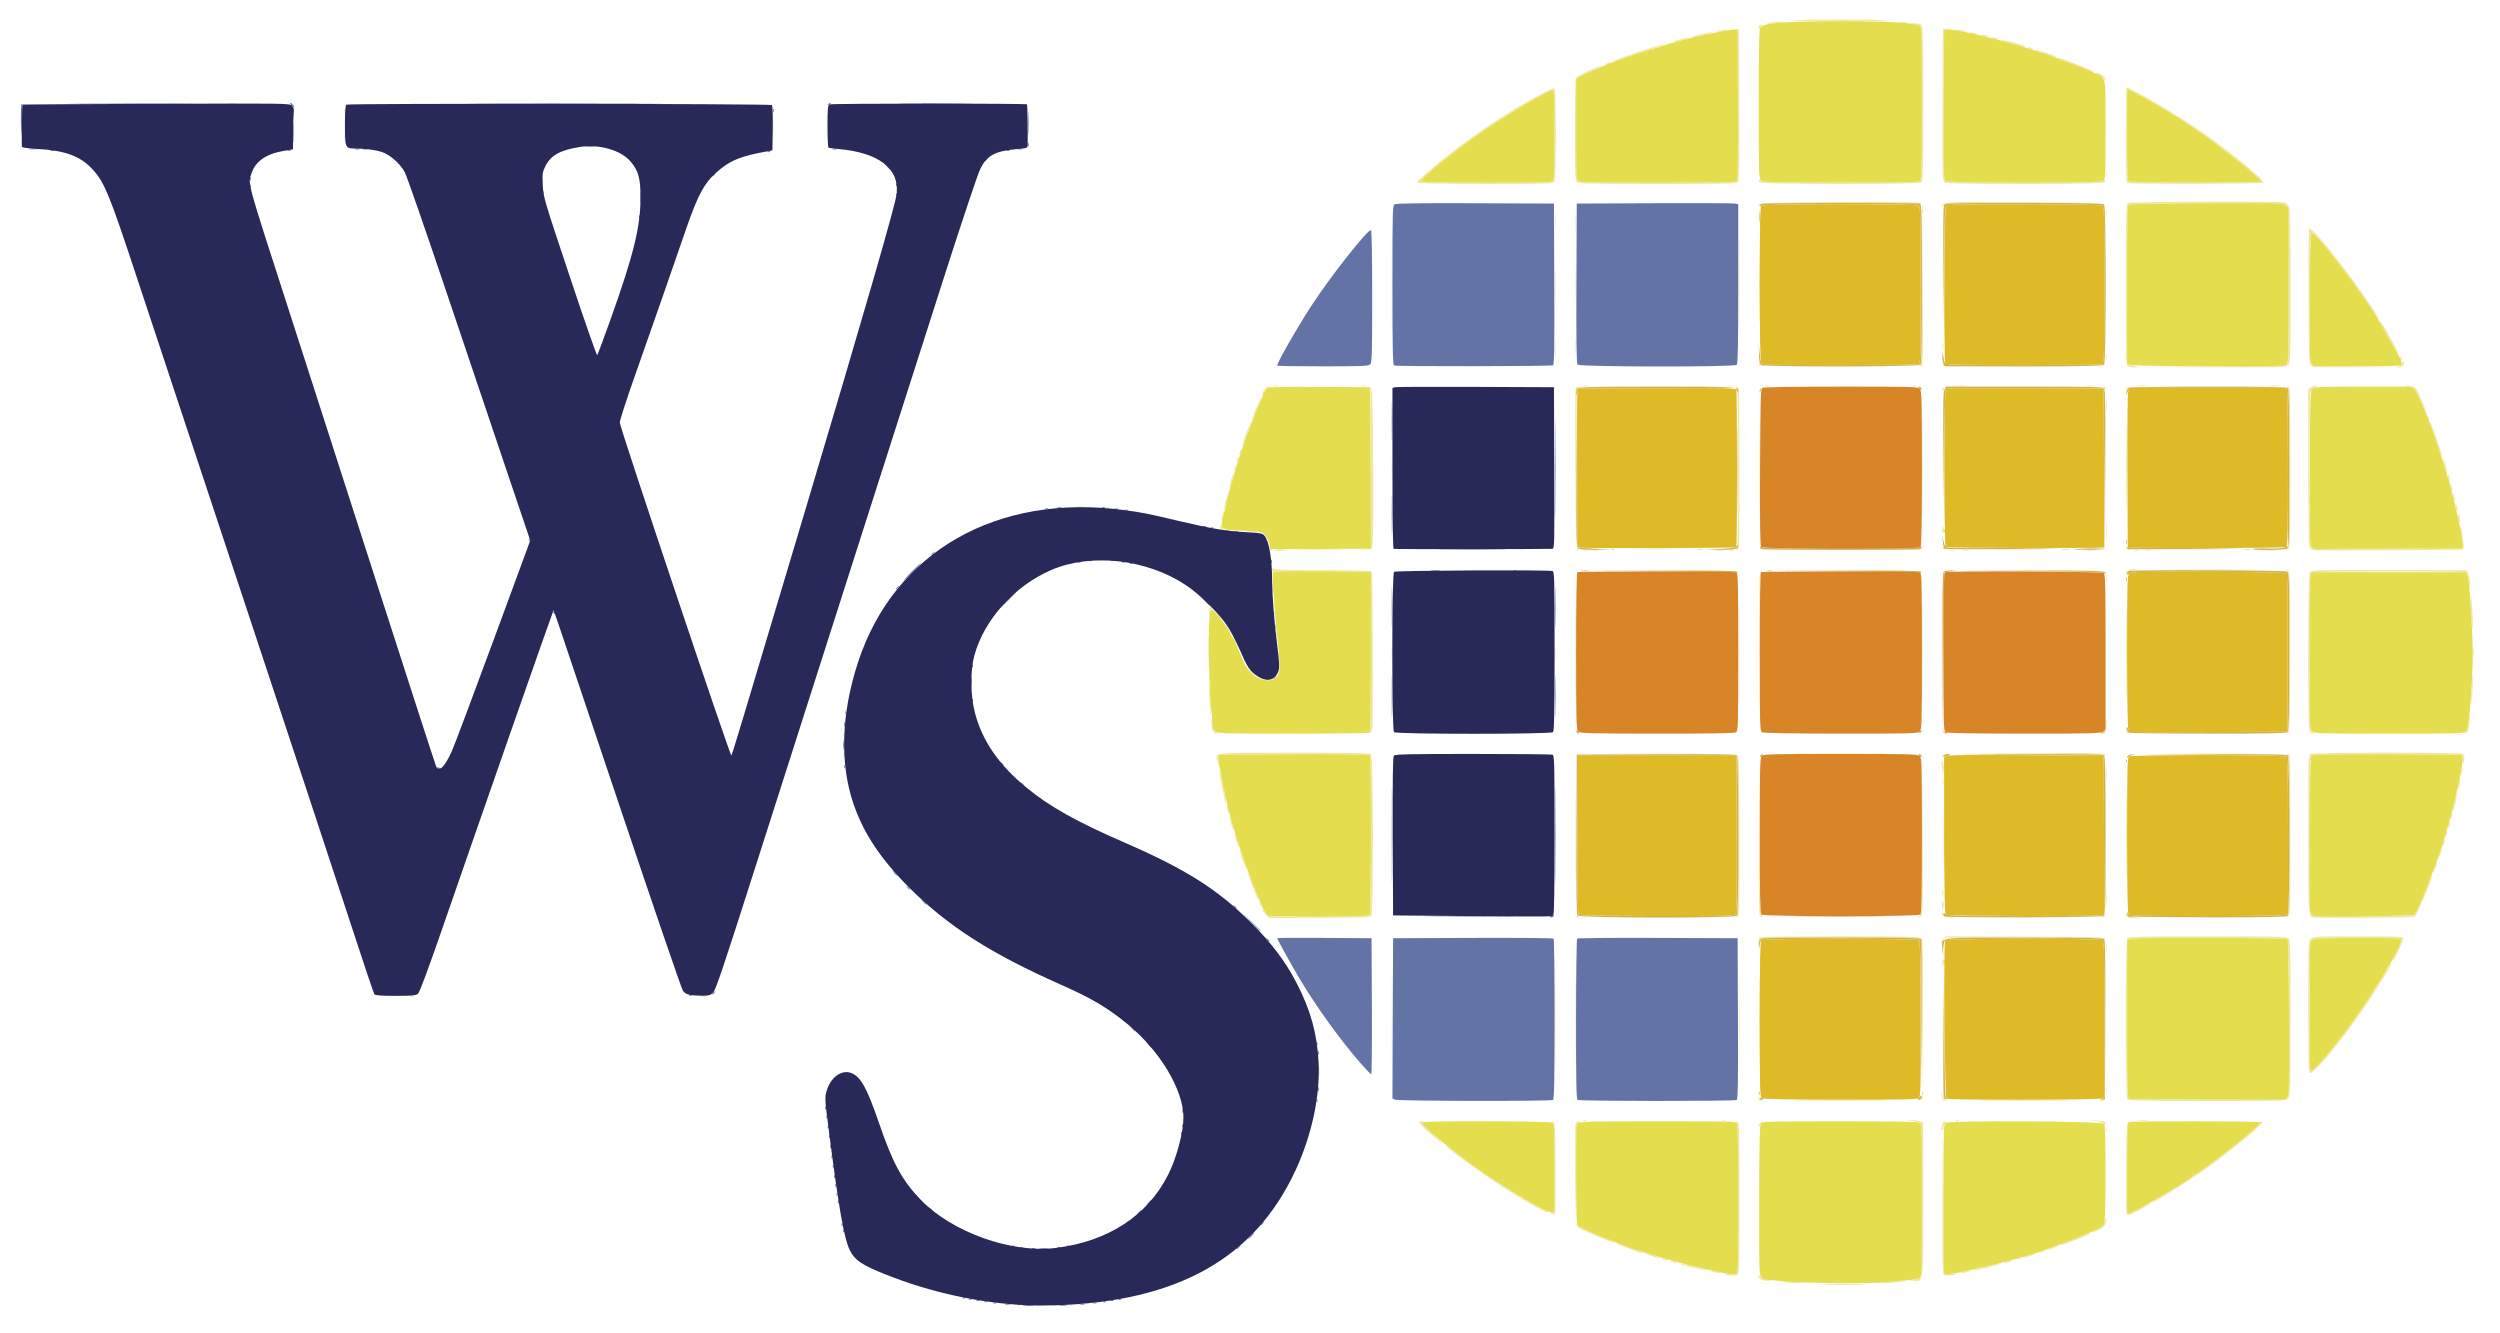 <?xml version="1.0" encoding="UTF-8" standalone="no"?>
<!-- Created with Inkscape (http://www.inkscape.org/) -->

<svg
   version="1.1"
   id="svg2"
   width="300"
   height="160"
   viewBox="0 0 300 160"
   sodipodi:docname="wisechip-logo-svg.svg"
   inkscape:version="1.2.2 (732a01da63, 2022-12-09)"
   xmlns:inkscape="http://www.inkscape.org/namespaces/inkscape"
   xmlns:sodipodi="http://sodipodi.sourceforge.net/DTD/sodipodi-0.dtd"
   xmlns="http://www.w3.org/2000/svg"
   xmlns:svg="http://www.w3.org/2000/svg">
  <defs
     id="defs6" />
  <sodipodi:namedview
     id="namedview4"
     pagecolor="#ffffff"
     bordercolor="#000000"
     borderopacity="0.25"
     inkscape:showpageshadow="2"
     inkscape:pageopacity="0.0"
     inkscape:pagecheckerboard="0"
     inkscape:deskcolor="#d1d1d1"
     showgrid="false"
     inkscape:zoom="1.9583657"
     inkscape:cx="128.16809"
     inkscape:cy="124.33837"
     inkscape:window-width="2560"
     inkscape:window-height="1351"
     inkscape:window-x="-9"
     inkscape:window-y="-9"
     inkscape:window-maximized="1"
     inkscape:current-layer="g8" />
  <g
     inkscape:groupmode="layer"
     inkscape:label="Image"
     id="g8">
    <g
       id="g170"
       transform="matrix(0.152,0,0,0.152,1.566,2.008)">
      <path
         style="fill:#f0e6a2"
         d="m 792.812,1017.317 c 0.722,-0.289 1.584,-0.253 1.917,0.079 0.332,0.332 -0.258,0.569 -1.312,0.525 -1.165,-0.048 -1.402,-0.285 -0.604,-0.604 z m 42,0 c 0.722,-0.289 1.584,-0.253 1.917,0.079 0.332,0.332 -0.258,0.569 -1.312,0.525 -1.165,-0.048 -1.402,-0.285 -0.604,-0.604 z M 1430,1000.949 c -7.5,-0.359 -2.63,-0.557 14,-0.57 24.513,-0.018 27.08,0.295 7,0.855 -5.225,0.146 -14.675,0.017 -21,-0.285 z m -33.5,-1.998 c -2.949,-0.433 -0.693,-0.522 5.5,-0.217 5.775,0.284 10.688,0.685 10.917,0.891 0.672,0.604 -10.97,0.126 -16.417,-0.674 z m 82,0.01 c 3.3,-0.409 8.25,-0.727 11,-0.706 l 5,0.038 -6,0.744 c -3.3,0.409 -8.25,0.727 -11,0.706 l -5,-0.038 z m -98.75,-2.042 c -0.963,-0.561 -1.75,-1.758 -1.75,-2.661 0,-1.432 0.17,-1.409 1.332,0.18 0.732,1.002 3.095,2.161 5.25,2.576 l 3.918,0.755 -3.5,0.085 c -1.925,0.046 -4.287,-0.374 -5.25,-0.935 z m 121.085,0.126 c 2.384,-0.387 4.74,-1.343 5.235,-2.125 0.506,-0.8 0.906,-27.506 0.915,-61.112 0.012,-46.678 -0.257,-59.863 -1.235,-60.482 -0.688,-0.435 -3.5,-1.073 -6.25,-1.418 l -5,-0.627 4.185,-0.141 c 2.302,-0.077 5.339,0.298 6.75,0.834 l 2.565,0.975 v 60.953 c 0,68.405 0.481,64.205 -7.321,63.971 L 1496.5,997.75 Z M 1352,992.924 c -1.844,-0.646 -1.299,-0.742 2.076,-0.365 8.67,0.968 7.924,6.504 7.924,-58.732 0,-38.04 -0.356,-58.623 -1.035,-59.893 -0.596,-1.113 -0.641,-1.934 -0.107,-1.934 0.51,0 1.201,0.712 1.535,1.582 0.334,0.87 0.607,27.78 0.607,59.8 0,43.947 -0.294,58.512 -1.2,59.418 -1.364,1.364 -6.093,1.424 -9.8,0.124 z m 172.25,0.413 c -0.983,-0.397 -1.199,-12.594 -1.012,-57.171 l 0.237,-56.667 0.512,56.5 0.512,56.5 6,-0.147 c 4.567,-0.112 5.283,0.039 3,0.632 -3.518,0.913 -7.486,1.065 -9.25,0.353 z M 1342,991 c -1.959,-0.627 -2.067,-0.797 -0.5,-0.782 1.1,0.01 3.35,0.362 5,0.782 2.695,0.686 2.746,0.765 0.5,0.782 -1.375,0.01 -3.625,-0.342 -5,-0.782 z m 197,0 c 1.375,-0.44 3.4,-0.801 4.5,-0.801 1.584,0 1.48,0.167 -0.5,0.801 -1.375,0.44 -3.4,0.801 -4.5,0.801 -1.584,0 -1.48,-0.167 0.5,-0.801 z m -214,-3.769 c -5.775,-1.399 -10.05,-2.685 -9.5,-2.858 0.55,-0.173 6.175,0.973 12.5,2.546 6.325,1.573 10.6,2.859 9.5,2.858 -1.1,-10e-4 -6.725,-1.147 -12.5,-2.546 z m 232,-0.272 c 6.325,-1.576 12.175,-2.846 13,-2.821 0.825,0.024 -3.45,1.342 -9.5,2.928 -6.05,1.586 -11.9,2.856 -13,2.821 -1.1,-0.034 3.175,-1.352 9.5,-2.928 z M 1309.5,983 c -1.261,-0.542 -1.446,-0.859 -0.5,-0.859 0.825,0 2.4,0.387 3.5,0.859 1.261,0.542 1.446,0.859 0.5,0.859 -0.825,0 -2.4,-0.387 -3.5,-0.859 z m 263.5,0 c 0.825,-0.533 2.4,-0.945 3.5,-0.914 l 2,0.055 -2,0.859 c -1.1,0.473 -2.675,0.884 -3.5,0.914 -1.333,0.049 -1.333,-0.053 0,-0.914 z m -270.5,-2 c -1.261,-0.542 -1.446,-0.859 -0.5,-0.859 0.825,0 2.4,0.387 3.5,0.859 1.261,0.542 1.446,0.859 0.5,0.859 -0.825,0 -2.4,-0.387 -3.5,-0.859 z m 75.82,-6 c 0,-3.575 0.181,-5.037 0.403,-3.25 0.222,1.788 0.222,4.713 0,6.5 -0.222,1.788 -0.403,0.325 -0.403,-3.25 z m 204.492,5.317 c 0.722,-0.289 1.584,-0.253 1.917,0.079 0.332,0.332 -0.258,0.569 -1.312,0.525 -1.165,-0.048 -1.402,-0.285 -0.604,-0.604 z M 1292.5,978 c -2.75,-1.015 -4.619,-1.88 -4.154,-1.923 1.267,-0.116 11.654,2.998 11.654,3.493 0,0.8 -2.484,0.28 -7.5,-1.571 z m 298,0 c 2.75,-1.015 5.675,-1.845 6.5,-1.845 0.825,0 -0.75,0.83 -3.5,1.845 -2.75,1.015 -5.675,1.845 -6.5,1.845 -0.825,0 0.75,-0.83 3.5,-1.845 z m -308,-3.025 c -1.1,-0.489 -5.5,-2.097 -9.777,-3.572 -4.277,-1.475 -7.591,-2.869 -7.363,-3.096 0.421,-0.421 20.663,6.383 21.511,7.23 0.773,0.773 -2.24,0.385 -4.371,-0.562 z M 1600,975 c 0.825,-0.533 2.175,-0.945 3,-0.914 0.989,0.036 0.819,0.348 -0.5,0.914 -2.749,1.181 -4.328,1.181 -2.5,0 z m 7.5,-2.387 c 1.65,-0.751 4.125,-1.642 5.5,-1.979 2.008,-0.493 1.909,-0.344 -0.5,0.753 -1.65,0.751 -4.125,1.642 -5.5,1.979 -2.008,0.493 -1.909,0.344 0.5,-0.753 z m 8.583,-3.016 c 0.229,-0.222 5.142,-2.288 10.917,-4.592 14.056,-5.608 13.675,-5.478 12.5,-4.28 -0.55,0.56 -5.804,2.877 -11.675,5.147 -9.884,3.823 -12.799,4.748 -11.742,3.726 z M 1252.5,963.64 c -14.068,-5.932 -17.835,-7.92 -18.272,-9.64 -0.249,-0.984 -0.096,-1.115 0.446,-0.381 1.144,1.55 9.224,5.482 19.326,9.404 7.89,3.064 11.777,5.081 9.45,4.905 -0.522,-0.04 -5.45,-1.969 -10.95,-4.289 z m 392.973,-6.413 c 4.057,-2.224 5.194,-3.463 6.173,-6.727 0.66,-2.2 1.235,-3.28 1.277,-2.399 0.212,4.415 -2.239,8.106 -6.636,9.99 -6.292,2.697 -6.639,2.329 -0.815,-0.864 z m -412.246,-43.395 c -0.125,-21.268 0.046,-39.38 0.38,-40.25 0.334,-0.87 1.346,-1.575 2.25,-1.566 1.424,0.013 1.443,0.142 0.143,0.963 -1.277,0.807 -1.578,6.792 -2.023,40.235 L 1233.454,952.5 Z M 1214.5,944.957 c -1.9,-0.775 -1.888,-0.82 0.25,-0.886 L 1217,944 v -34.8 c 0,-26.467 -0.299,-35.117 -1.25,-36.125 -1.009,-1.069 -0.961,-1.237 0.25,-0.867 1.29,0.394 1.537,5.467 1.763,36.312 0.145,19.72 -0.08,36.169 -0.5,36.553 -0.419,0.385 -1.663,0.332 -2.763,-0.117 z m 453.738,-35.624 c 0.206,-28.749 0.538,-36.723 1.537,-36.925 0.701,-0.142 0.814,-0.029 0.25,0.25 -0.672,0.333 -1.025,12.915 -1.025,36.492 v 35.984 l 2.25,-0.708 c 1.238,-0.389 5.625,-2.509 9.75,-4.71 4.125,-2.201 7.05,-3.513 6.5,-2.916 -1.782,1.935 -15.721,9.199 -17.651,9.199 -1.802,0 -1.864,-1.396 -1.611,-36.667 z M 1206.5,941.86 c -4.176,-2.141 -15.836,-8.773 -21,-11.944 -17.106,-10.504 -53.265,-36.109 -55.034,-38.971 -0.322,-0.521 4.9,3.164 11.604,8.189 20.63,15.463 52.861,36.198 64.669,41.604 2.893,1.325 5.26,2.6 5.26,2.835 0,0.805 -1.504,0.336 -5.5,-1.713 z M 1378.432,920 c 0,-13.475 0.142,-18.988 0.315,-12.25 0.173,6.737 0.173,17.762 0,24.5 -0.173,6.737 -0.315,1.225 -0.315,-12.25 z m 310.771,15.463 c 0.578,-0.578 10.21,-6.502 15.571,-9.578 18.536,-10.633 67.15,-47.496 68.755,-52.135 0.333,-0.963 1.063,-1.75 1.621,-1.75 0.559,0 0.832,0.562 0.608,1.25 -0.714,2.188 -26.72,23.48 -41.977,34.37 -17.782,12.692 -48.8,32.065 -44.578,27.843 z M 1119.419,882.25 c -9.029,-7.984 -10.785,-10.25 -7.943,-10.25 0.903,0 1.388,0.411 1.078,0.913 -0.31,0.502 3.361,4.552 8.159,9 4.798,4.448 8.441,8.087 8.097,8.087 -0.344,0 -4.57,-3.487 -9.39,-7.75 z M 1652.158,879 c 0,-1.375 0.227,-1.938 0.504,-1.25 0.277,0.688 0.277,1.812 0,2.5 -0.277,0.688 -0.504,0.125 -0.504,-1.25 z m -129.539,-2.75 c 0.859,-3.594 1.267,-4.25 2.64,-4.25 0.822,0 0.805,0.336 -0.059,1.2 -0.66,0.66 -1.2,2.235 -1.2,3.5 0,1.265 -0.459,2.3 -1.019,2.3 -0.604,0 -0.751,-1.119 -0.362,-2.75 z m -144.54,-0.378 c -0.043,-0.895 0.709,-2.245 1.671,-3 1.521,-1.193 1.604,-1.176 0.634,0.128 -0.614,0.825 -1.366,2.175 -1.671,3 -0.465,1.255 -0.568,1.234 -0.634,-0.128 z m 272.801,-1.732 c -0.267,-0.802 -2.898,-1.704 -6.417,-2.199 l -5.963,-0.84 6.329,0.362 c 6.814,0.389 7.615,0.704 6.942,2.724 -0.353,1.06 -0.525,1.051 -0.891,-0.047 z M 923.272,870 c 0,-2.475 0.195,-3.487 0.433,-2.25 0.238,1.238 0.238,3.263 0,4.5 -0.238,1.238 -0.433,0.225 -0.433,-2.25 z m 316.54,1.317 c 0.722,-0.289 1.584,-0.253 1.917,0.079 0.332,0.332 -0.258,0.569 -1.312,0.525 -1.165,-0.048 -1.402,-0.285 -0.604,-0.604 z m 110,0 c 0.722,-0.289 1.584,-0.253 1.917,0.079 0.332,0.332 -0.258,0.569 -1.312,0.525 -1.165,-0.048 -1.402,-0.285 -0.604,-0.604 z m 183.938,0.021 c 0.688,-0.277 1.812,-0.277 2.5,0 0.688,0.277 0.125,0.504 -1.25,0.504 -1.375,0 -1.938,-0.227 -1.25,-0.504 z m 144.026,-0.071 c 2.352,-0.211 5.952,-0.208 8,0.007 2.048,0.215 0.124,0.388 -4.276,0.384 -4.4,-0.004 -6.076,-0.179 -3.724,-0.391 z m -299.317,-16.333 c -1.026,-1.66 -0.105,-1.89 1.331,-0.333 0.709,0.77 0.848,1.399 0.309,1.399 -0.539,0 -1.277,-0.48 -1.639,-1.067 z m 127.641,-0.638 c 0.728,-1.212 1.539,-1.989 1.802,-1.726 0.263,0.263 -0.333,1.255 -1.324,2.205 -1.722,1.649 -1.743,1.628 -0.478,-0.478 z m 16.872,-0.348 c -0.604,-1.129 -0.897,-2.816 -0.651,-3.75 0.331,-1.254 0.477,-1.129 0.563,0.481 0.064,1.198 0.823,2.886 1.687,3.75 0.864,0.864 1.105,1.571 0.535,1.571 -0.57,0 -1.53,-0.924 -2.135,-2.052 z M 1648,855.617 c 0,-0.211 0.901,-0.619 2.001,-0.907 1.101,-0.288 1.749,-0.115 1.441,0.383 -0.538,0.871 -3.442,1.312 -3.442,0.523 z M 1669.2,854.8 c -1.734,-1.734 -1.734,-125.866 0,-127.6 0.908,-0.908 16.362,-1.2 63.429,-1.2 55.238,0 62.405,0.177 63.8,1.571 1.394,1.394 1.571,8.489 1.571,63 0,60.095 -0.043,61.472 -2,63.429 -1.957,1.957 -3.333,2 -63.8,2 -46.733,0 -62.093,-0.293 -63,-1.2 z m 126.318,-2.187 c 1.384,-2.112 1.531,-9.37 1.273,-62.917 -0.16,-33.292 -0.666,-60.905 -1.124,-61.363 -1.24,-1.24 -120.799,-1.613 -124.024,-0.387 L 1669,728.951 v 62.441 c 0,49.017 0.269,62.55 1.25,62.946 0.688,0.277 28.802,0.54 62.477,0.583 l 61.227,0.079 1.564,-2.387 z M 1217.47,792.5 c 10e-5,-33.55 0.126,-47.13 0.28,-30.178 0.154,16.952 0.154,44.402 -3e-4,61 -0.154,16.598 -0.28,2.728 -0.28,-30.822 z m 145,-1 c -10e-5,-34.1 0.126,-48.195 0.279,-31.322 0.154,16.873 0.154,44.773 2e-4,62 -0.153,17.227 -0.279,3.422 -0.279,-30.678 z m 289.816,56 c 0.01,-2.75 0.202,-3.756 0.432,-2.236 0.23,1.52 0.224,3.77 -0.014,5 -0.237,1.23 -0.425,-0.014 -0.418,-2.764 z m -563.816,-57 c 10e-5,-33.55 0.126,-47.13 0.28,-30.178 0.154,16.952 0.154,44.402 -3e-4,61 -0.154,16.598 -0.28,2.728 -0.28,-30.822 z m 144.999,-0.5 c 0,-32.175 0.126,-45.337 0.281,-29.25 0.154,16.087 0.154,42.413 0,58.5 -0.154,16.087 -0.281,2.925 -0.281,-29.25 z m 273.527,-2 -0.496,-60.5 -63,-0.26 c -58.34,-0.241 -63.093,-0.135 -64.25,1.441 -1.091,1.485 -1.25,1.5 -1.25,0.117 0,-0.871 0.712,-1.857 1.582,-2.191 0.87,-0.334 29.615,-0.607 63.877,-0.607 51.349,0 62.494,0.239 63.426,1.362 0.819,0.987 1.058,17.843 0.868,61.25 l -0.262,59.888 z m 16.466,11.5 c 2e-4,-26.4 0.129,-37.056 0.287,-23.681 0.158,13.376 0.158,34.976 -3e-4,48 -0.158,13.024 -0.287,2.081 -0.287,-24.319 z M 1031.32,832 c 0,-3.575 0.181,-5.037 0.403,-3.25 0.222,1.788 0.222,4.713 0,6.5 -0.222,1.788 -0.403,0.325 -0.403,-3.25 z M 1812,782 c 0,-50.667 0.051,-52.051 2,-54 1.925,-1.925 3.333,-2 37.5,-2 33.54,0 35.5,0.1 35.5,1.803 0,2.075 -7.836,18.694 -8.501,18.029 -0.242,-0.242 1.438,-4.158 3.735,-8.701 3.477,-6.877 3.933,-8.413 2.721,-9.172 -0.822,-0.515 -16.181,-0.814 -35.286,-0.686 -32.194,0.216 -33.9,0.321 -35.25,2.168 -2.138,2.924 -2.12,102.559 0.018,102.559 4.658,0 37.783,-43.931 57.508,-76.27 2.942,-4.823 5.539,-8.579 5.772,-8.347 0.233,0.232 -1.34,3.279 -3.494,6.77 -8.605,13.946 -16.711,26.528 -19.228,29.847 -1.46,1.925 -5.518,7.55 -9.019,12.5 -13.496,19.084 -29.473,37.5 -32.532,37.5 -1.241,0 -1.445,-7.33 -1.445,-52 z M 313.269,773.307 c 0.973,-0.254 2.323,-0.237 3,0.037 0.677,0.274 -0.119,0.481 -1.769,0.461 -1.65,-0.02 -2.204,-0.244 -1.231,-0.498 z m 229.981,0.004 c 0.963,-0.252 2.538,-0.252 3.5,0 0.963,0.252 0.175,0.457 -1.75,0.457 -1.925,0 -2.712,-0.206 -1.75,-0.457 z M 1652.3,735 c 0,-3.025 0.187,-4.263 0.417,-2.75 0.229,1.512 0.229,3.987 0,5.5 -0.229,1.512 -0.417,0.275 -0.417,-2.75 z M 1522.04,731.361 c -0.022,-0.627 0.748,-2.098 1.71,-3.27 l 1.75,-2.131 62.917,0.27 c 54.898,0.235 62.975,0.461 63.375,1.77 0.37,1.211 0.203,1.259 -0.867,0.25 -1.031,-0.972 -15.152,-1.25 -63.593,-1.25 h -62.268 l -1.492,2.75 c -0.821,1.512 -1.51,2.237 -1.532,1.611 z M 988.75,708.644 c -1.512,-1.571 -2.724,-3.371 -2.691,-4 0.032,-0.629 0.595,-0.318 1.25,0.692 3.459,5.333 0.332,4.978 43.157,4.901 21.872,-0.039 40.153,-0.457 40.625,-0.929 1.127,-1.127 1.28,-125.337 0.156,-126.461 -0.475,-0.475 -27.612,-0.747 -60.306,-0.606 L 951.5,582.5 l 0.181,5 0.181,5 -1.002,-4.312 C 949.078,580.521 945.033,581 1011.5,581 c 53.902,0 59.379,0.149 60.628,1.654 1.871,2.254 2.016,125.603 0.15,127.469 -0.864,0.864 -11.844,1.207 -40.979,1.279 L 991.5,711.5 Z M 1235,711 c -0.901,-0.582 -1.025,-0.975 -0.309,-0.985 0.655,-0.008 1.469,0.435 1.809,0.985 0.767,1.242 0.421,1.242 -1.5,0 z m 3.75,0.338 c 0.688,-0.277 1.812,-0.277 2.5,0 0.688,0.277 0.125,0.504 -1.25,0.504 -1.375,0 -1.938,-0.227 -1.25,-0.504 z m 34.5,-0.087 c 15.812,-0.155 41.688,-0.155 57.5,0 15.812,0.155 2.875,0.281 -28.75,0.281 -31.625,0 -44.562,-0.127 -28.75,-0.281 z m 255,0.06 c 0.963,-0.252 2.538,-0.252 3.5,0 0.963,0.252 0.175,0.457 -1.75,0.457 -1.925,0 -2.712,-0.206 -1.75,-0.457 z m 34.429,-0.06 c 15.498,-0.155 41.148,-0.155 57,-2.6e-4 15.852,0.155 3.171,0.282 -28.179,0.282 -31.35,1.4e-4 -44.319,-0.126 -28.821,-0.281 z M 1669.2,710.8 c -0.66,-0.66 -1.193,-1.673 -1.185,-2.25 0.01,-0.578 0.427,-0.399 0.93,0.396 0.503,0.795 3.084,1.748 5.735,2.116 l 4.82,0.67 -4.55,0.134 c -2.502,0.073 -5.09,-0.406 -5.75,-1.066 z m 39.55,0.451 c 15.537,-0.155 40.962,-0.155 56.5,0 15.537,0.155 2.825,0.282 -28.25,0.282 -31.075,0 -43.788,-0.127 -28.25,-0.282 z m 106.999,-0.116 c -3.701,-1.081 -3.749,-1.925 -3.749,-65.791 0,-60.545 0.054,-62.302 1.934,-63.309 2.497,-1.337 117.449,-1.435 119.939,-0.103 1.35,0.722 1.625,1.791 1.222,4.75 l -0.519,3.818 -0.538,-4 -0.538,-4 -58.5,-0.239 c -35.783,-0.146 -59.083,0.131 -60,0.713 -1.307,0.83 -1.5,8.93 -1.5,62.939 0,46.289 0.299,62.285 1.18,63.166 1.652,1.652 78.96,1.464 80.962,-0.197 1.567,-1.301 3.772,-6.016 9.528,-20.382 3.931,-9.811 5.794,-13.451 4.349,-8.5 -1.657,5.679 -11.881,29.055 -13.178,30.132 -1.008,0.837 -12.344,1.192 -40.372,1.266 -21.434,0.056 -39.532,-0.062 -40.219,-0.263 z m -454.857,-1.505 c 0.83,-0.999 1.066,-18.431 0.872,-64.405 -0.146,-34.669 0.073,-62.826 0.485,-62.571 0.888,0.549 1.028,124.458 0.143,126.764 -0.334,0.87 -1.064,1.582 -1.622,1.582 -0.628,0 -0.582,-0.523 0.122,-1.37 z m 18.222,0.009 c -0.82,-0.988 -1.057,-18.49 -0.865,-63.75 l 0.265,-62.388 0.242,62.7 c 0.226,58.511 0.359,62.768 1.992,63.72 0.963,0.561 1.243,1.033 0.622,1.05 -0.62,0.017 -1.636,-0.582 -2.258,-1.331 z m 126.135,0.282 c 1.633,-0.951 1.766,-5.209 1.992,-63.72 l 0.242,-62.7 0.265,62.388 c 0.267,62.666 0.146,65.169 -3.122,65.081 -0.62,-0.017 -0.34,-0.489 0.622,-1.05 z M 1523,709 c -0.589,-1.1 -0.929,-2 -0.757,-2 0.172,0 1.083,0.9 2.025,2 0.942,1.1 1.283,2 0.757,2 -0.525,0 -1.437,-0.9 -2.025,-2 z m 126,1.607 c 0,-0.216 0.698,-0.661 1.552,-0.989 0.89,-0.341 1.291,-0.174 0.941,0.393 -0.587,0.95 -2.493,1.405 -2.493,0.596 z m 146.75,-0.605 c 1.779,-1.995 1.827,-125.025 0.05,-126.802 -0.803,-0.803 -0.838,-1.2 -0.107,-1.2 0.601,0 1.366,0.712 1.7,1.582 0.334,0.87 0.607,29.39 0.607,63.378 0,57.682 -0.117,61.884 -1.75,63.12 -1.489,1.127 -1.563,1.115 -0.5,-0.078 z M 1233.471,646.5 c 10e-5,-34.65 0.126,-48.68 0.279,-31.178 0.153,17.502 0.153,45.852 -2e-4,63 -0.153,17.148 -0.279,2.828 -0.279,-31.822 z m 418.911,49 c 0,-6.6 0.164,-9.17 0.36,-5.711 0.196,3.459 0.194,8.859 0,12 -0.198,3.141 -0.358,0.311 -0.356,-6.289 z m -667.758,5.961 c -0.965,-2.515 -0.68,-3.164 0.499,-1.136 0.584,1.004 0.851,2.036 0.593,2.293 -0.257,0.257 -0.749,-0.263 -1.092,-1.157 z m -2.572,-6.207 c -2.425,-5.245 -8.095,-20.544 -7.744,-20.895 0.194,-0.194 2.428,4.922 4.965,11.368 2.537,6.446 4.487,11.847 4.332,12.001 -0.154,0.154 -0.853,-0.959 -1.553,-2.474 z M 1523.456,648 c 0,-22.275 0.132,-31.387 0.293,-20.25 0.161,11.137 0.161,29.363 0,40.5 -0.161,11.137 -0.293,2.025 -0.293,-20.25 z m 387.17,27 c 0.935,-3.763 3.21,-8.711 3.218,-7 0,0.825 -0.858,3.3 -1.916,5.5 -1.058,2.2 -1.644,2.875 -1.302,1.5 z m -940.054,-9.571 c -1.489,-4.194 -2.514,-7.819 -2.279,-8.055 0.236,-0.236 1.647,3.003 3.136,7.197 1.489,4.194 2.514,7.819 2.279,8.055 -0.236,0.236 -1.647,-3.003 -3.136,-7.197 z M 1914.634,664 c 0.337,-1.375 1.228,-3.85 1.979,-5.5 1.097,-2.409 1.245,-2.508 0.753,-0.5 -0.337,1.375 -1.228,3.85 -1.979,5.5 -1.097,2.409 -1.245,2.508 -0.753,0.5 z M 965.6,650.4 c -0.967,-3.067 -1.578,-5.756 -1.358,-5.976 0.22,-0.22 1.191,2.109 2.158,5.176 0.967,3.067 1.578,5.756 1.358,5.976 -0.22,0.22 -1.191,-2.109 -2.158,-5.176 z m 952.486,3.1 c -0.03,-1.1 0.381,-2.675 0.914,-3.5 0.862,-1.333 0.963,-1.333 0.914,0 -0.03,0.825 -0.442,2.4 -0.914,3.5 l -0.859,2 z m 2.055,-6.5 c 0,-0.825 0.387,-2.4 0.859,-3.5 0.542,-1.261 0.859,-1.445 0.859,-0.5 0,0.825 -0.387,2.4 -0.859,3.5 -0.542,1.261 -0.859,1.445 -0.859,0.5 z M 961.625,636.875 c -0.937,-3.371 -1.524,-6.309 -1.304,-6.529 0.22,-0.22 1.172,2.353 2.116,5.717 0.944,3.364 1.531,6.303 1.304,6.529 -0.227,0.227 -1.179,-2.346 -2.116,-5.717 z M 1922.086,640 c 0.03,-0.825 0.442,-2.4 0.914,-3.5 l 0.859,-2 0.055,2 c 0.03,1.1 -0.381,2.675 -0.914,3.5 -0.862,1.333 -0.963,1.333 -0.914,0 z m 2.055,-7 c 0,-0.825 0.387,-2.4 0.859,-3.5 0.542,-1.261 0.859,-1.445 0.859,-0.5 0,0.825 -0.387,2.4 -0.859,3.5 -0.542,1.261 -0.859,1.445 -0.859,0.5 z M 958.625,625.875 c -0.351,-1.757 -0.454,-3.38 -0.227,-3.606 0.226,-0.226 0.722,1.003 1.102,2.731 0.38,1.729 0.482,3.351 0.227,3.606 -0.255,0.255 -0.751,-0.974 -1.102,-2.731 z M 1926,626.614 c 0,-1.853 3.243,-14.705 3.616,-14.332 0.453,0.453 -2.488,13.923 -3.195,14.63 -0.232,0.232 -0.421,0.098 -0.421,-0.298 z m -969,-5.931 c 0,-0.358 -1.15,-6.096 -2.555,-12.752 -1.405,-6.656 -2.396,-12.579 -2.201,-13.163 0.195,-0.584 1.59,4.909 3.1,12.207 1.51,7.298 2.5,13.515 2.201,13.814 C 957.245,621.088 957,621.04 957,620.683 Z M 1930.189,608.5 c 0.026,-1.1 0.392,-3.35 0.811,-5 l 0.763,-3 0.048,3 c 0.026,1.65 -0.339,3.9 -0.811,5 l -0.859,2 z m -277.807,-12 c 0,-6.6 0.164,-9.17 0.36,-5.711 0.196,3.459 0.194,8.859 0,12 -0.198,3.141 -0.358,0.311 -0.356,-6.289 z m 279.818,2 c 0,-1.1 0.36,-3.125 0.801,-4.5 0.634,-1.98 0.801,-2.084 0.801,-0.5 0,1.1 -0.36,3.125 -0.801,4.5 -0.634,1.98 -0.801,2.084 -0.801,0.5 z m -410.12,-9.083 c 0.048,-1.165 0.285,-1.402 0.604,-0.604 0.289,0.722 0.253,1.584 -0.079,1.917 -0.332,0.332 -0.569,-0.258 -0.525,-1.312 z M 655.158,583 c 0,-1.375 0.227,-1.938 0.504,-1.25 0.277,0.688 0.277,1.812 0,2.5 -0.277,0.688 -0.504,0.125 -0.504,-1.25 z M 1523,584.059 c 0,-0.518 0.445,-1.216 0.989,-1.552 0.567,-0.35 0.735,0.051 0.393,0.941 -0.665,1.732 -1.382,2.049 -1.382,0.611 z m 127.391,-1.068 c -0.607,-0.607 -24.363,-1.076 -62.933,-1.241 l -61.958,-0.265 62,-0.227 c 56.412,-0.206 66.444,0.132 64.404,2.171 -0.296,0.296 -0.977,0.099 -1.513,-0.438 z m -383.641,-1.741 c 17.188,-0.153 45.312,-0.153 62.5,0 17.188,0.153 3.125,0.279 -31.25,0.279 -34.375,0 -48.438,-0.126 -31.25,-0.279 z m 145.5,10e-6 c 16.913,-0.154 44.587,-0.154 61.5,0 16.913,0.154 3.075,0.279 -30.75,0.279 -33.825,0 -47.663,-0.126 -30.75,-0.279 z m 289.572,-1.2e-4 c 17.227,-0.154 45.127,-0.153 62,2.3e-4 16.873,0.154 2.778,0.279 -31.322,0.279 -34.1,-1.3e-4 -47.905,-0.126 -30.678,-0.279 z M 655.158,567 c 0,-1.375 0.227,-1.938 0.504,-1.25 0.277,0.688 0.277,1.812 0,2.5 -0.277,0.688 -0.504,0.125 -0.504,-1.25 z M 1929.269,566.307 c 0.973,-0.254 2.323,-0.237 3,0.037 0.677,0.274 -0.119,0.481 -1.769,0.461 -1.65,-0.02 -2.204,-0.244 -1.231,-0.498 z M 946.975,563.435 c -0.536,-1.411 -0.912,-4.448 -0.834,-6.75 0.135,-4 0.169,-3.948 0.788,1.173 0.431,3.571 1.282,5.823 2.55,6.75 1.699,1.242 1.719,1.392 0.187,1.392 -0.944,0 -2.155,-1.154 -2.691,-2.565 z m 123.738,1.855 c 0.927,-0.659 1.231,-15.026 1.287,-60.826 0.041,-32.98 0.057,-61.416 0.036,-63.19 l -0.037,-3.227 -38.5,-0.273 c -24.98,-0.177 -38.648,0.078 -38.921,0.727 -0.231,0.55 -0.456,-0.028 -0.5,-1.285 -0.068,-1.956 0.199,-2.136 1.855,-1.25 1.233,0.66 15.344,1.035 38.941,1.035 28.507,0 37.193,0.287 37.816,1.25 0.918,1.419 1.282,117.982 0.385,123.498 -0.321,1.973 -1.256,3.771 -2.079,3.996 -1.071,0.292 -1.151,0.163 -0.283,-0.454 z m 452.745,-0.356 c -0.363,-0.587 -0.445,-1.281 -0.183,-1.543 0.262,-0.262 0.743,0.218 1.069,1.067 0.676,1.762 0.1,2.072 -0.886,0.477 z M 1650.5,565 c 0.34,-0.55 0.817,-1 1.059,-1 0.243,0 0.441,0.45 0.441,1 0,0.55 -0.477,1 -1.059,1 -0.583,0 -0.781,-0.45 -0.441,-1 z m 17.959,-0.067 c -1.026,-1.66 -0.105,-1.89 1.331,-0.333 0.709,0.77 0.848,1.399 0.309,1.399 -0.539,0 -1.277,-0.48 -1.639,-1.067 z m 127.291,-0.008 c 0.972,-1.031 1.25,-15.148 1.25,-63.575 0,-58.231 -0.113,-62.316 -1.75,-63.27 -0.963,-0.561 -1.243,-1.033 -0.622,-1.05 3.269,-0.088 3.389,2.413 3.13,65.498 -0.225,54.806 -0.449,62.864 -1.758,63.263 -1.211,0.37 -1.259,0.203 -0.25,-0.867 z m 17.285,-0.859 c -1.62,-3.026 -1.414,-123.195 0.215,-125.297 1.625,-2.098 0.328,-2.061 67.051,-1.903 l 56.801,0.134 1.449,3.468 c 0.797,1.907 1.39,5.395 1.318,7.75 -0.123,4.011 -0.178,3.919 -0.867,-1.455 -0.405,-3.155 -1.301,-6.418 -1.991,-7.25 -1.096,-1.32 -8.942,-1.513 -61.574,-1.513 -47.157,0 -60.495,0.273 -61.128,1.25 -0.445,0.688 -0.935,28.574 -1.089,61.97 -0.276,59.872 -0.251,60.749 1.75,62.75 1.525,1.525 1.666,2.03 0.565,2.03 -0.806,0 -1.931,-0.87 -2.5,-1.934 z m 123.092,0.306 c 0.755,-0.895 1.919,-4.608 2.588,-8.25 l 1.216,-6.622 -0.455,6.296 c -0.473,6.552 -1.774,10.204 -3.634,10.204 -0.666,0 -0.556,-0.63 0.285,-1.628 z M 1233.471,501.5 c 10e-5,-34.65 0.126,-48.68 0.279,-31.178 0.153,17.502 0.153,45.852 -2e-4,63 -0.153,17.148 -0.279,2.828 -0.279,-31.822 z m 129,0 c 10e-5,-34.65 0.126,-48.68 0.279,-31.178 0.153,17.502 0.153,45.852 -2e-4,63 -0.153,17.148 -0.279,2.828 -0.279,-31.822 z m 16.018,-0.417 c 0.01,-55.515 0.198,-63.468 1.511,-63.826 1.103,-0.301 1.171,-0.176 0.258,0.471 -0.963,0.682 -1.303,15.065 -1.511,63.826 l -0.269,62.946 0.011,-63.417 z M 1507.471,501.5 c 10e-5,-34.65 0.126,-48.68 0.279,-31.178 0.153,17.502 0.153,45.852 -2e-4,63 -0.153,17.148 -0.279,2.828 -0.279,-31.822 z m 144.815,57 c 0.01,-2.75 0.202,-3.756 0.432,-2.236 0.23,1.52 0.224,3.77 -0.014,5 -0.237,1.23 -0.425,-0.014 -0.418,-2.764 z M 944.5,540 c -0.399,-6.109 -0.509,-11.325 -0.244,-11.59 0.265,-0.265 0.806,4.519 1.202,10.631 0.396,6.112 0.506,11.327 0.244,11.59 C 945.44,550.893 944.899,546.109 944.5,540 Z m 996.258,-6 c 0.283,-7.425 0.678,-13.688 0.878,-13.917 0.638,-0.731 0.176,15.191 -0.623,21.417 -0.481,3.751 -0.577,0.94 -0.255,-7.5 z M 943.423,500.5 c 8.2e-4,-11.55 0.146,-16.138 0.323,-10.196 0.177,5.942 0.176,15.392 -10e-4,21 -0.178,5.608 -0.323,0.746 -0.322,-10.804 z m 33.523,16.75 -3.446,-3.75 3.75,3.446 c 3.49,3.208 4.21,4.054 3.446,4.054 -0.167,0 -1.855,-1.688 -3.75,-3.75 z m 21.618,1.457 c 0.376,-0.986 0.935,-1.541 1.243,-1.233 0.308,0.308 6.4e-4,1.115 -0.683,1.793 -0.988,0.98 -1.102,0.865 -0.56,-0.56 z M 1088.355,502.5 c 0,-4.95 0.166,-7.101 0.376,-4.78 0.21,2.321 0.212,6.371 0.01,9 -0.207,2.629 -0.378,0.73 -0.381,-4.22 z m 128.981,0.5 c 0,-4.125 0.176,-5.812 0.392,-3.75 0.216,2.062 0.216,5.438 0,7.5 -0.216,2.062 -0.392,0.375 -0.392,-3.75 z m 724.974,-1.5 c 0.01,-3.3 0.192,-4.529 0.415,-2.732 0.223,1.797 0.218,4.497 -0.01,6 -0.228,1.503 -0.41,0.032 -0.405,-3.268 z M 999.158,503 c 0,-1.375 0.227,-1.938 0.504,-1.25 0.277,0.688 0.277,1.812 0,2.5 -0.277,0.688 -0.504,0.125 -0.504,-1.25 z M 997.232,487 c 0,-1.925 0.206,-2.712 0.457,-1.75 0.252,0.963 0.252,2.538 0,3.5 -0.252,0.963 -0.457,0.175 -0.457,-1.75 z m 943.407,-15.842 c -0.434,-7.888 -0.577,-14.554 -0.318,-14.812 0.635,-0.635 1.99,23.498 1.497,26.654 -0.215,1.375 -0.745,-3.954 -1.179,-11.842 z M 958,482 c -0.589,-1.1 -0.845,-2 -0.57,-2 0.275,0 0.982,0.9 1.57,2 0.589,1.1 0.845,2 0.57,2 -0.275,0 -0.982,-0.9 -1.57,-2 z m -13.84,-10.691 c -0.15,-3.93 1.15,-6.332 2.628,-4.855 0.36,0.36 0.142,0.971 -0.485,1.359 -0.627,0.387 -1.329,2.275 -1.561,4.196 -0.407,3.372 -0.427,3.348 -0.581,-0.7 z m 7.245,1.441 -1.905,-2.25 2.25,1.905 c 2.114,1.79 2.705,2.595 1.905,2.595 -0.19,0 -1.202,-1.012 -2.25,-2.25 z m 43.905,-9.25 c 0.006,-3.3 0.192,-4.529 0.415,-2.732 0.223,1.797 0.218,4.497 -0.01,6 -0.228,1.503 -0.41,0.032 -0.405,-3.268 z M 1652.272,444 c 0,-2.475 0.195,-3.487 0.433,-2.25 0.238,1.238 0.238,3.263 0,4.5 -0.238,1.238 -0.433,0.225 -0.433,-2.25 z m 15.743,-4.715 c -0.023,-1.796 3.395,-3.302 7.169,-3.16 3,0.113 2.903,0.192 -1.019,0.829 -2.384,0.387 -4.74,1.343 -5.235,2.125 -0.596,0.942 -0.905,1.012 -0.915,0.207 z m 39.735,-3.035 c 15.537,-0.155 40.962,-0.155 56.5,0 15.537,0.155 2.825,0.282 -28.25,0.282 -31.075,0 -43.788,-0.127 -28.25,-0.282 z m -852,-6.974 c 1.788,-0.222 4.713,-0.222 6.5,0 1.788,0.222 0.325,0.403 -3.25,0.403 -3.575,0 -5.037,-0.181 -3.25,-0.403 z M 992.5,421 c -0.34,-0.55 -0.141,-1 0.441,-1 0.582,0 1.059,0.45 1.059,1 0,0.55 -0.198,1 -0.441,1 -0.243,0 -0.719,-0.45 -1.059,-1 z m 4.827,-0.276 c 1.564,-0.521 3.782,-0.521 5.346,0 2.231,0.744 1.788,0.891 -2.673,0.891 -4.462,0 -4.904,-0.147 -2.673,-0.891 z m 243.486,0.593 c 0.722,-0.289 1.584,-0.253 1.917,0.079 0.332,0.332 -0.258,0.569 -1.312,0.525 -1.165,-0.048 -1.402,-0.285 -0.604,-0.604 z m 5.438,-0.033 c 1.512,-0.229 3.987,-0.229 5.5,0 1.512,0.229 0.275,0.417 -2.75,0.417 -3.025,0 -4.263,-0.187 -2.75,-0.417 z m 96.526,-0.017 c 2.352,-0.211 5.952,-0.208 8,0.007 2.048,0.215 0.124,0.388 -4.276,0.384 -4.4,-0.004 -6.076,-0.179 -3.724,-0.391 z m 13.036,0.05 c 0.722,-0.289 1.584,-0.253 1.917,0.079 0.332,0.332 -0.258,0.569 -1.312,0.525 -1.165,-0.048 -1.402,-0.285 -0.604,-0.604 z m 173.438,-0.006 c 0.963,-0.252 2.538,-0.252 3.5,0 0.963,0.252 0.175,0.457 -1.75,0.457 -1.925,0 -2.712,-0.206 -1.75,-0.457 z m 10.014,-0.028 c 1.52,-0.23 3.77,-0.224 5,0.014 1.23,0.237 -0.014,0.425 -2.764,0.418 -2.75,-0.008 -3.756,-0.202 -2.236,-0.432 z m 96.486,-0.015 c 2.337,-0.211 6.162,-0.211 8.5,0 2.337,0.211 0.425,0.383 -4.25,0.383 -4.675,0 -6.588,-0.172 -4.25,-0.383 z m 39.519,0.039 c 0.973,-0.254 2.323,-0.237 3,0.037 0.677,0.274 -0.119,0.481 -1.769,0.461 -1.65,-0.02 -2.204,-0.244 -1.231,-0.498 z m 7.995,-0.025 c 1.52,-0.23 3.77,-0.224 5,0.014 1.23,0.237 -0.014,0.425 -2.764,0.418 -2.75,-0.008 -3.756,-0.202 -2.236,-0.432 z m 92.986,-0.021 c 3.163,-0.198 8.338,-0.198 11.5,0 3.163,0.198 0.575,0.361 -5.75,0.361 -6.325,0 -8.912,-0.162 -5.75,-0.361 z m 41.451,-0.074 c -2.984,-0.246 -4.003,-0.85 -4.75,-2.815 C 1812.387,416.889 1812,391.074 1812,354.992 v -60.878 l 2.223,-1.557 c 1.222,-0.856 3.135,-1.539 4.25,-1.518 1.538,0.03 1.277,0.366 -1.077,1.391 -1.758,0.765 -3.379,2.375 -3.736,3.711 -0.347,1.298 -0.638,28.936 -0.645,61.418 -0.011,45.737 0.268,59.423 1.236,60.673 1.634,2.11 0.304,2.07 64.44,1.908 L 1933.879,420 l 0.392,-3.75 0.392,-3.75 0.168,3.781 c 0.1,2.25 -0.338,3.966 -1.082,4.238 -1.425,0.52 -110.245,1.146 -116.049,0.668 z m -798.391,-0.935 c 7.595,-0.17 19.745,-0.17 27,9.7e-4 7.255,0.171 1.04,0.31 -13.81,0.309 -14.85,-5.3e-4 -20.786,-0.14 -13.19,-0.31 z m 47.455,0.041 5.264,-0.398 -0.265,-63.898 c -0.176,-42.598 0.069,-63.564 0.736,-62.898 1.245,1.244 1.952,117.612 0.75,123.401 l -0.831,4 -5.46,0.095 -5.46,0.095 5.264,-0.398 z m 168.048,0.024 c 0.722,-0.289 1.584,-0.253 1.917,0.079 0.332,0.332 -0.258,0.569 -1.312,0.525 -1.165,-0.048 -1.402,-0.285 -0.604,-0.604 z m 46.001,-0.065 c 8.972,-0.166 23.372,-0.166 32,7.3e-4 8.628,0.166 1.287,0.302 -16.313,0.302 -17.6,-4e-4 -24.659,-0.136 -15.687,-0.302 z M 1360.8,419.8 c 1.734,-1.734 1.734,-124.866 0,-126.6 -0.803,-0.803 -0.838,-1.2 -0.107,-1.2 0.601,0 1.366,0.712 1.7,1.582 0.793,2.067 0.793,123.77 0,125.836 -0.334,0.87 -1.099,1.582 -1.7,1.582 -0.731,0 -0.696,-0.397 0.107,-1.2 z m 162.659,0.133 c -1.026,-1.66 -0.105,-1.89 1.331,-0.333 0.709,0.77 0.848,1.399 0.309,1.399 -0.539,0 -1.277,-0.48 -1.639,-1.067 z m 44.791,0.318 c 8.662,-0.166 22.837,-0.166 31.5,0 8.662,0.166 1.575,0.303 -15.75,0.303 -17.325,0 -24.413,-0.136 -15.75,-0.303 z m 80.75,0.355 c 0,-0.216 0.698,-0.661 1.552,-0.989 0.89,-0.341 1.291,-0.174 0.941,0.393 -0.587,0.95 -2.493,1.405 -2.493,0.596 z m 19.459,-0.674 c -0.363,-0.587 -0.389,-1.337 -0.059,-1.667 0.33,-0.33 0.6,-0.108 0.6,0.493 0,0.601 0.787,1.299 1.75,1.551 1.578,0.412 1.583,0.469 0.059,0.573 -0.93,0.064 -1.988,-0.364 -2.35,-0.951 z m 44.354,0.318 c 8.972,-0.166 23.372,-0.166 32,7.3e-4 8.628,0.166 1.287,0.302 -16.313,0.302 -17.6,-4e-4 -24.659,-0.136 -15.687,-0.302 z m 82.437,-0.332 c 1.637,-0.953 1.75,-5.039 1.75,-63.27 0,-47.084 -0.292,-62.543 -1.2,-63.45 -0.803,-0.803 -0.838,-1.2 -0.107,-1.2 0.601,0 1.366,0.712 1.7,1.582 0.334,0.87 0.607,29.355 0.607,63.3 0,62.329 -0.1,64.185 -3.45,64.088 -0.578,-0.017 -0.263,-0.489 0.7,-1.05 z m -562.008,-62.588 c -0.133,-34.193 0.031,-62.88 0.365,-63.75 0.334,-0.87 1.064,-1.582 1.622,-1.582 0.638,0 0.601,0.499 -0.099,1.343 -0.787,0.948 -1.193,19.69 -1.38,63.75 l -0.265,62.407 -0.242,-62.168 z M 1378.47,359 c 0,-33.275 0.126,-46.888 0.28,-30.25 0.154,16.637 0.154,43.862 0,60.5 -0.154,16.637 -0.28,3.025 -0.28,-30.25 z m 129.001,-2.5 c 10e-5,-34.65 0.126,-48.68 0.279,-31.178 0.153,17.502 0.153,45.852 -2e-4,63 -0.153,17.148 -0.279,2.828 -0.279,-31.822 z m 144.907,49.5 c 0,-6.325 0.162,-8.912 0.361,-5.75 0.198,3.163 0.198,8.338 0,11.5 -0.199,3.163 -0.361,0.575 -0.361,-5.75 z m 280.122,1 c -0.384,-2.274 -0.489,-4.345 -0.232,-4.601 0.256,-0.256 0.766,1.409 1.132,3.701 0.366,2.292 0.471,4.362 0.232,4.601 -0.239,0.239 -0.748,-1.427 -1.132,-3.701 z m -959.724,-0.734 c 2.352,-0.211 5.952,-0.208 8,0.007 2.048,0.215 0.124,0.388 -4.276,0.384 -4.4,-0.004 -6.076,-0.179 -3.724,-0.391 z M 953.079,402.25 c 0.045,-1.567 0.318,-2.105 0.634,-1.25 0.305,0.825 1,2.062 1.544,2.75 0.705,0.892 0.524,1.25 -0.634,1.25 -1.122,0 -1.598,-0.848 -1.543,-2.75 z M 1523.463,351.5 c 2e-4,-26.95 0.129,-37.831 0.286,-24.181 0.157,13.651 0.157,35.701 -3e-4,49 -0.157,13.299 -0.286,2.131 -0.286,-24.819 z m 407.092,44.944 c -0.377,-2.007 -0.485,-3.849 -0.24,-4.093 0.244,-0.244 0.752,1.198 1.129,3.204 0.377,2.007 0.485,3.849 0.24,4.093 -0.244,0.244 -0.752,-1.198 -1.129,-3.204 z M 954.17,396.5 c 0.016,-1.1 0.39,-3.125 0.83,-4.5 l 0.801,-2.5 0.029,2.5 c 0.016,1.375 -0.357,3.4 -0.83,4.5 l -0.859,2 0.029,-2 z M 1928.5,388 c -0.38,-1.729 -0.465,-3.368 -0.19,-3.643 0.275,-0.275 0.811,0.914 1.19,2.643 0.38,1.729 0.465,3.368 0.19,3.643 -0.275,0.275 -0.811,-0.914 -1.19,-2.643 z m -972.425,0 c -0.037,-0.825 0.797,-4.425 1.852,-8 1.056,-3.575 1.938,-5.825 1.961,-5 0.023,0.825 -0.811,4.425 -1.852,8 -1.041,3.575 -1.924,5.825 -1.961,5 z m -92.263,-0.683 c 0.722,-0.289 1.584,-0.253 1.917,0.079 0.332,0.332 -0.258,0.569 -1.312,0.525 -1.165,-0.048 -1.402,-0.285 -0.604,-0.604 z m -25.085,-1.039 c 1.775,-0.221 4.925,-0.225 7,-0.008 2.075,0.216 0.622,0.397 -3.228,0.402 -3.85,0.004 -5.548,-0.173 -3.772,-0.394 z M 1926.625,379.875 c -0.834,-4.168 -0.026,-4.976 0.875,-0.875 0.38,1.729 0.482,3.351 0.227,3.606 -0.255,0.255 -0.751,-0.974 -1.102,-2.731 z M 1924.5,372 c -0.38,-1.729 -0.465,-3.368 -0.19,-3.643 0.275,-0.275 0.811,0.914 1.19,2.643 0.38,1.729 0.465,3.368 0.19,3.643 -0.275,0.275 -0.811,-0.914 -1.19,-2.643 z m -964.331,-0.5 c -0.014,-2.069 3.627,-12.776 3.74,-11 0.035,0.55 -0.789,3.7 -1.831,7 -1.042,3.3 -1.901,5.1 -1.909,4 z m 128.22,-15 c 0,-7.15 0.161,-9.944 0.354,-6.208 0.193,3.735 0.192,9.585 0,13 -0.195,3.415 -0.352,0.358 -0.351,-6.792 z m 834.183,7.929 c -0.368,-1.466 -0.476,-2.857 -0.24,-3.093 0.236,-0.236 0.73,0.77 1.097,2.236 0.368,1.466 0.476,2.857 0.24,3.093 -0.236,0.236 -0.73,-0.77 -1.097,-2.236 z M 1919.6,354.4 c -0.967,-3.067 -1.578,-5.756 -1.358,-5.976 0.22,-0.22 1.191,2.109 2.158,5.176 0.967,3.067 1.578,5.756 1.358,5.976 -0.22,0.22 -1.191,-2.109 -2.158,-5.176 z M 964.141,358 c 0,-0.825 0.387,-2.4 0.859,-3.5 0.542,-1.261 0.859,-1.445 0.859,-0.5 0,0.825 -0.387,2.4 -0.859,3.5 -0.542,1.261 -0.859,1.445 -0.859,0.5 z m 1.89,-7 c 0,-0.825 0.436,-2.175 0.969,-3 0.862,-1.333 0.969,-1.333 0.969,0 0,0.825 -0.436,2.175 -0.969,3 -0.862,1.333 -0.969,1.333 -0.969,0 z m 948.463,-11.693 c -1.499,-4.294 -3.575,-10.243 -4.612,-13.221 -1.038,-2.978 -1.72,-5.581 -1.516,-5.784 0.204,-0.204 2.465,5.56 5.024,12.809 2.559,7.249 4.468,13.365 4.242,13.591 -0.226,0.226 -1.638,-3.102 -3.138,-7.395 z M 968.031,345 c 0,-0.825 0.436,-2.175 0.969,-3 0.862,-1.333 0.969,-1.333 0.969,0 0,0.825 -0.436,2.175 -0.969,3 -0.862,1.333 -0.969,1.333 -0.969,0 z m 2.032,-5.504 c -0.074,-1.191 4.006,-12.517 6.303,-17.496 2.498,-5.415 0.796,0.37 -2.942,10 -1.814,4.675 -3.327,8.048 -3.361,7.496 z m 936.561,-22.034 c -0.965,-2.515 -0.68,-3.164 0.499,-1.136 0.584,1.004 0.851,2.036 0.593,2.293 -0.258,0.257 -0.749,-0.263 -1.092,-1.157 z M 978.22,317 c 1.845,-5.142 7.137,-16.977 7.451,-16.663 0.421,0.421 -6.446,16.815 -7.388,17.638 -0.331,0.289 -0.359,-0.15 -0.063,-0.975 z m 674.159,-10 c 0,-6.325 0.162,-8.912 0.361,-5.75 0.198,3.163 0.198,8.338 0,11.5 -0.199,3.163 -0.361,0.575 -0.361,-5.75 z m 249.179,-1.703 c -2.025,-4.838 -4.632,-9.809 -5.794,-11.047 -1.162,-1.238 -1.594,-2.25 -0.961,-2.25 0.633,0 1.86,1.082 2.727,2.404 2.073,3.164 8.638,18.762 8.116,19.284 -0.223,0.223 -2.063,-3.552 -4.088,-8.391 z M 986,298.493 c 0,-2.326 4.331,-7.388 6.385,-7.461 0.487,-0.018 -0.301,0.901 -1.75,2.041 -1.449,1.14 -2.635,2.688 -2.635,3.441 0,0.753 -0.45,1.647 -1,1.986 -0.55,0.34 -1,0.337 -1,-0.007 z m 392.079,-3.077 c 0.048,-1.165 0.285,-1.402 0.604,-0.604 0.289,0.722 0.253,1.584 -0.079,1.917 -0.332,0.332 -0.569,-0.258 -0.525,-1.312 z M 1523,294.559 c 0,-0.793 0.408,-1.693 0.907,-2.001 0.499,-0.308 0.671,0.34 0.383,1.441 -0.611,2.335 -1.29,2.63 -1.29,0.56 z m 145,-0.5 c 0,-0.518 0.445,-1.216 0.989,-1.552 0.567,-0.35 0.735,0.051 0.393,0.941 -0.665,1.732 -1.382,2.049 -1.382,0.611 z M 1650.5,293 c -0.34,-0.55 -0.141,-1 0.441,-1 0.582,0 1.059,0.45 1.059,1 0,0.55 -0.198,1 -0.441,1 -0.242,0 -0.719,-0.45 -1.059,-1 z m -655.231,-1.693 c 0.973,-0.254 2.323,-0.237 3,0.037 0.677,0.274 -0.119,0.481 -1.769,0.461 -1.65,-0.02 -2.204,-0.244 -1.231,-0.498 z m 69,0 c 0.973,-0.254 2.323,-0.237 3,0.037 0.677,0.274 -0.119,0.481 -1.769,0.461 -1.65,-0.02 -2.204,-0.244 -1.231,-0.498 z m 175.493,-0.014 c 1.244,-0.239 3.044,-0.23 4,0.02 0.956,0.25 -0.062,0.446 -2.262,0.435 -2.2,-0.011 -2.982,-0.216 -1.738,-0.455 z m 114,0 c 1.244,-0.239 3.044,-0.23 4,0.02 0.956,0.25 -0.062,0.446 -2.262,0.435 -2.2,-0.011 -2.982,-0.216 -1.738,-0.455 z m 29.988,0.045 c 0.688,-0.277 1.812,-0.277 2.5,0 0.688,0.277 0.125,0.504 -1.25,0.504 -1.375,0 -1.938,-0.227 -1.25,-0.504 z m 115.5,-0.027 c 0.963,-0.252 2.538,-0.252 3.5,0 0.963,0.252 0.175,0.457 -1.75,0.457 -1.925,0 -2.712,-0.206 -1.75,-0.457 z m 32.533,-0.049 c 2.906,-0.203 7.406,-0.201 10,0.005 2.594,0.205 0.216,0.371 -5.284,0.368 -5.5,-0.003 -7.622,-0.171 -4.716,-0.373 z m 103.966,0.006 c 2.337,-0.211 6.162,-0.211 8.5,0 2.337,0.211 0.425,0.383 -4.25,0.383 -4.675,0 -6.588,-0.172 -4.25,-0.383 z m 40.5,-0.003 c 2.612,-0.206 6.888,-0.206 9.5,0 2.612,0.206 0.475,0.375 -4.75,0.375 -5.225,0 -7.362,-0.169 -4.75,-0.375 z m 104.03,-10e-4 c 2.629,-0.207 6.679,-0.204 9,0.006 2.321,0.21 0.17,0.379 -4.78,0.376 -4.95,-0.003 -6.849,-0.175 -4.22,-0.381 z m 109.532,0.053 c 0.722,-0.289 1.584,-0.253 1.917,0.079 0.332,0.332 -0.258,0.569 -1.312,0.525 -1.165,-0.048 -1.402,-0.285 -0.604,-0.604 z M 1412.25,276.251 c 16.913,-0.154 44.587,-0.154 61.5,0 16.913,0.154 3.075,0.279 -30.75,0.279 -33.825,0 -47.663,-0.126 -30.75,-0.279 z m 145.572,-1.2e-4 c 17.227,-0.154 45.127,-0.153 62,2.3e-4 16.873,0.154 2.778,0.279 -31.322,0.279 -34.1,-1.3e-4 -47.905,-0.126 -30.678,-0.279 z M 1669.75,275.92 c -1.638,-0.954 -1.75,-5.094 -1.75,-64.434 0,-61.673 0.053,-63.444 1.934,-64.45 2.067,-1.106 119.706,-1.507 123.753,-0.421 1.255,0.337 2.64,1.885 3.25,3.636 0.705,2.022 1.063,23.217 1.063,62.9 0,58.517 -0.045,59.895 -2,61.851 -1.959,1.959 -3.173,1.995 -59.25,1.766 l -57.25,-0.234 57.2,-0.516 c 45.058,-0.407 57.476,-0.792 58.5,-1.816 1.038,-1.038 1.3,-13.602 1.3,-62.338 v -61.038 l -2.427,-1.965 c -2.362,-1.912 -4.039,-1.957 -62.701,-1.662 -40.649,0.205 -60.618,0.648 -61.331,1.361 -0.726,0.726 -0.976,20.636 -0.799,63.5 L 1669.5,274.5 l 4.5,1.17 c 4.458,1.159 4.467,1.17 1,1.22 -1.925,0.028 -4.287,-0.409 -5.25,-0.969 z m 144.691,-0.339 c -1.874,-1.37 -1.951,-3.283 -2.216,-55 -0.161,-31.265 0.099,-53.581 0.624,-53.581 4.183,0 44.134,51.933 54.62,71 2.194,3.99 -1.85,-1.503 -8.467,-11.5 -8.728,-13.186 -18.65,-26.617 -29.18,-39.5 -12.037,-14.726 -14.637,-17.517 -15.511,-16.644 -0.445,0.445 -0.939,23.326 -1.096,50.848 -0.25,43.83 -0.094,50.332 1.264,52.404 l 1.55,2.365 32.236,0.278 32.236,0.278 -32.059,0.236 c -26.38,0.194 -32.403,-0.016 -34,-1.183 z m 68.466,0.546 c 1.324,-0.37 2.709,-1.533 3.078,-2.584 0.519,-1.48 0.856,-1.61 1.495,-0.575 1.023,1.656 -2.002,4.074 -4.921,3.932 -1.799,-0.087 -1.755,-0.185 0.348,-0.773 z m -504.449,-1.194 c -0.363,-0.587 -0.445,-1.281 -0.183,-1.543 0.262,-0.262 0.743,0.218 1.069,1.067 0.676,1.762 0.1,2.072 -0.886,0.477 z M 1505.8,274.8 c 0.901,-0.901 1.26,-16.042 1.442,-60.75 l 0.242,-59.55 0.284,58.5 c 0.157,32.175 0.039,59.513 -0.261,60.75 -0.3,1.238 -1.077,2.25 -1.726,2.25 -0.897,0 -0.893,-0.288 0.019,-1.2 z m 17.659,0.133 c -0.363,-0.587 -0.445,-1.281 -0.183,-1.543 0.262,-0.262 0.743,0.218 1.069,1.067 0.676,1.762 0.1,2.072 -0.886,0.477 z M 1088.47,212.5 c 10e-5,-33.55 0.126,-47.13 0.28,-30.178 0.154,16.952 0.154,44.402 -3e-4,61 -0.154,16.598 -0.28,2.728 -0.28,-30.822 z m 128.908,49.5 c 0,-6.325 0.162,-8.912 0.361,-5.75 0.198,3.163 0.198,8.338 0,11.5 -0.199,3.163 -0.361,0.575 -0.361,-5.75 z m 145.092,-50.5 c -10e-5,-34.1 0.126,-48.195 0.279,-31.322 0.154,16.873 0.154,44.773 2e-4,62 -0.153,17.227 -0.279,3.422 -0.279,-30.678 z m 289.816,57 c 0.01,-2.75 0.202,-3.756 0.432,-2.236 0.23,1.52 0.224,3.77 -0.014,5 -0.237,1.23 -0.425,-0.014 -0.418,-2.764 z M 1233.385,260 c 0,-6.875 0.16,-9.688 0.355,-6.25 0.195,3.438 0.195,9.062 0,12.5 -0.195,3.438 -0.355,0.625 -0.355,-6.25 z m 651.281,10.333 c -0.367,-0.367 -0.667,-1.132 -0.667,-1.7 0,-0.627 0.466,-0.568 1.183,0.15 0.651,0.651 0.951,1.416 0.667,1.7 -0.284,0.284 -0.817,0.217 -1.183,-0.15 z M 1878.9,259.25 c -2.332,-4.263 -5.764,-10.162 -7.628,-13.109 -3.934,-6.225 -3.855,-8.131 0.09,-2.169 3.469,5.242 12.966,23.028 12.297,23.028 -0.285,0 -2.427,-3.487 -4.759,-7.75 z m -355.439,-48.75 c 2e-4,-25.3 0.13,-35.507 0.288,-22.681 0.158,12.825 0.158,33.525 -3e-4,46 -0.159,12.475 -0.288,1.981 -0.288,-23.319 z m -290.024,0.5 c 0,-14.575 0.14,-20.538 0.311,-13.25 0.171,7.287 0.171,19.212 0,26.5 -0.171,7.287 -0.311,1.325 -0.311,-13.25 z m -16.017,2.5 c -9e-4,-11 0.145,-15.636 0.325,-10.303 0.179,5.333 0.18,14.333 0,20 -0.179,5.667 -0.325,1.303 -0.326,-9.697 z m 15.968,-51 c 0,-7.15 0.161,-9.944 0.354,-6.208 0.193,3.735 0.192,9.585 0,13 -0.195,3.415 -0.352,0.358 -0.351,-6.792 z M 1217.37,160 c 0,-5.775 0.165,-8.137 0.367,-5.25 0.202,2.888 0.202,7.612 0,10.5 -0.202,2.888 -0.367,0.525 -0.367,-5.25 z m 434.93,-5 c 0,-3.025 0.187,-4.263 0.417,-2.75 0.229,1.512 0.229,3.987 0,5.5 -0.229,1.512 -0.417,0.275 -0.417,-2.75 z m -145.221,-4.583 c 0.048,-1.165 0.285,-1.402 0.604,-0.604 0.289,0.722 0.253,1.584 -0.079,1.917 -0.332,0.332 -0.569,-0.258 -0.525,-1.312 z M 1378,149.059 c 0,-0.518 0.445,-1.216 0.989,-1.552 0.567,-0.35 0.735,0.051 0.393,0.941 -0.665,1.732 -1.382,2.049 -1.382,0.611 z m 145.03,0.313 c -0.088,-3.268 2.421,-3.389 64.581,-3.122 l 61.888,0.265 -62.2,0.242 c -58.035,0.226 -62.269,0.359 -63.22,1.992 -0.561,0.963 -1.033,1.243 -1.05,0.622 z M 1443,147 l -62.5,-0.523 62,-0.223 c 38.728,-0.139 62.563,0.141 63.5,0.746 0.825,0.533 1.05,0.869 0.5,0.746 C 1505.95,147.623 1477.375,147.287 1443,147 Z M 697.195,136.5 c 0.02,-1.65 0.244,-2.204 0.498,-1.231 0.254,0.973 0.237,2.323 -0.037,3 -0.274,0.677 -0.481,-0.119 -0.461,-1.769 z m 412.048,-5.329 c -0.938,-0.595 -0.684,-1.296 1,-2.756 1.242,-1.077 6.082,-5.272 10.757,-9.323 17.005,-14.734 43.262,-33.502 65.5,-46.819 15.536,-9.303 29.378,-16.467 30.49,-15.78 1.399,0.864 1.375,70.957 -0.025,73.572 -1.004,1.875 -2.648,1.934 -53.75,1.919 -28.993,-0.008 -53.281,-0.374 -53.972,-0.813 z m 106.722,-2.106 C 1216.621,127.839 1217,114.48 1217,92.566 1217,61.544 1216.836,58 1215.4,58 c -3.102,0 -29.837,15.545 -50.9,29.595 -22.322,14.89 -54.187,40.485 -52.932,42.515 0.309,0.5 23.029,0.889 51.955,0.889 49.8,0 51.438,-0.06 52.441,-1.934 z m 18.607,1.363 c -1.376,-1.376 -1.569,-6.498 -1.556,-41.25 0.01,-21.823 0.346,-40.182 0.75,-40.797 0.907,-1.382 9.247,-5.634 16.324,-8.323 8.707,-3.308 6.675,-1.578 -2.793,2.379 -4.838,2.022 -9.809,4.336 -11.047,5.143 l -2.25,1.467 v 39.406 c 0,34.49 0.196,39.602 1.571,40.977 1.394,1.394 8.478,1.571 62.878,1.571 50.517,0 61.505,-0.24 62.437,-1.362 0.819,-0.987 1.059,-17.588 0.873,-60.25 L 1361.5,10.5 1358,9.844 l -3.5,-0.656 4,0.156 4,0.156 0.258,59.301 c 0.173,39.741 -0.086,59.944 -0.785,61.25 -1.017,1.9 -2.61,1.949 -63.437,1.949 -55.388,0 -62.57,-0.176 -63.965,-1.571 z m 145.179,0.491 c -0.963,-0.561 -1.75,-1.472 -1.75,-2.026 0,-0.554 0.955,-0.338 2.122,0.479 1.817,1.273 10.856,1.501 62.897,1.589 54.515,0.092 60.94,-0.063 62.378,-1.501 1.435,-1.435 1.603,-7.875 1.603,-61.473 0,-46.816 -0.273,-60.038 -1.25,-60.644 -0.688,-0.426 -3.05,-1.071 -5.25,-1.434 l -4,-0.66 3.816,-0.125 c 2.099,-0.069 4.686,0.341 5.75,0.91 C 1507.946,7.041 1508,8.79 1508,68.5 c 0,59.71 -0.054,61.459 -1.934,62.465 -2.644,1.415 -123.883,1.372 -126.316,-0.045 z m 144.93,-0.17 c -1.575,-1.157 -1.682,-5.731 -1.441,-61.25 l 0.261,-60 4,-0.156 4,-0.156 -3.5,0.656 -3.5,0.656 -0.261,59 c -0.236,53.464 -0.108,59.112 1.362,60.192 2.314,1.7 121.998,1.885 124.038,0.192 0.775,-0.643 1.723,-0.856 2.106,-0.473 2.194,2.194 -6.853,2.559 -63.804,2.573 -47.693,0.012 -61.942,-0.266 -63.261,-1.235 z m 144.57,0.588 C 1668.281,130.947 1668,122.414 1668,93.417 1668,72.838 1668.313,56 1668.696,56 c 2.726,0 31.167,16.299 50.213,28.776 24.047,15.753 59.055,43.856 57.588,46.229 -0.629,1.017 -104.751,1.341 -107.247,0.333 z M 1775,130.08 c 0,-0.506 -5.062,-5.154 -11.25,-10.328 -26.986,-22.568 -56.167,-42.439 -84,-57.201 L 1669,56.848 v 36.026 c 0,33.256 0.135,36.104 1.75,37.045 2.261,1.317 104.25,1.474 104.25,0.16 z M 1652.252,124.5 c 0.011,-2.2 0.216,-2.982 0.455,-1.738 0.239,1.244 0.23,3.044 -0.02,4 -0.25,0.956 -0.446,-0.062 -0.435,-2.262 z M 600.397,90 c 0,-7.975 0.155,-11.238 0.345,-7.25 0.19,3.987 0.19,10.512 0,14.5 -0.19,3.987 -0.345,0.725 -0.345,-7.25 z m 42.007,-3.5 c 10e-4,-8.8 0.154,-12.266 0.34,-7.703 0.186,4.564 0.185,11.764 -0.002,16 C 642.555,99.034 642.404,95.3 642.405,86.5 Z m -381.21,8 c 0.02,-1.65 0.244,-2.204 0.498,-1.231 0.254,0.973 0.237,2.323 -0.037,3 C 261.382,96.946 261.175,96.15 261.195,94.5 Z m 1117.194,-26 c 0,-7.15 0.161,-9.944 0.354,-6.208 0.193,3.735 0.192,9.585 0,13 C 1378.548,78.706 1378.39,75.65 1378.392,68.5 Z m -1117.194,6 c 0.02,-1.65 0.244,-2.204 0.498,-1.231 0.254,0.973 0.237,2.323 -0.037,3 C 261.382,76.946 261.175,76.15 261.195,74.5 Z M 1651,49.114 c 0,-0.487 -1.611,-1.651 -3.581,-2.585 -1.97,-0.935 -3.356,-1.924 -3.081,-2.199 0.907,-0.908 7.662,2.87 7.662,4.285 0,0.762 -0.225,1.386 -0.5,1.386 -0.275,0 -0.5,-0.399 -0.5,-0.886 z m -23.238,-10.902 c -7.556,-3.063 -13.559,-5.748 -13.34,-5.967 0.445,-0.445 25.227,9.211 27.578,10.746 2.971,1.938 -0.734,0.695 -14.238,-4.779 z M 1258,37 c 1.958,-1.266 3.282,-1.266 2.5,0 -0.34,0.55 -1.379,0.993 -2.309,0.985 C 1256.734,37.971 1256.707,37.835 1258,37 Z m 7,-2.623 c 4.747,-2.241 36.762,-12.977 41.055,-13.767 1.895,-0.349 -6.455,2.693 -18.555,6.76 -27.412,9.213 -26.705,8.993 -22.5,7.008 z m 338,-5.438 c -4.125,-1.548 -7.016,-2.842 -6.425,-2.877 1.258,-0.073 15.512,4.691 16.254,5.433 1.108,1.108 -2.707,0.116 -9.829,-2.556 z M 1591.5,25 c -1.319,-0.567 -1.489,-0.878 -0.5,-0.914 0.825,-0.03 2.175,0.381 3,0.914 1.828,1.181 0.249,1.181 -2.5,0 z m -13.748,-3.781 c -4.811,-1.406 -8.566,-2.739 -8.343,-2.962 0.491,-0.491 16.479,3.68 18.591,4.85 2.722,1.509 -0.914,0.839 -10.248,-1.889 z m -263.824,-2.806 c 2.436,-0.764 6.036,-1.623 8,-1.909 1.964,-0.286 0.647,0.368 -2.928,1.453 -3.575,1.085 -7.175,1.944 -8,1.909 -0.825,-0.035 0.493,-0.689 2.928,-1.453 z M 1562.5,17 c -2.548,-1.095 0.081,-1.095 3.5,0 2.01,0.644 2.108,0.806 0.5,0.83 -1.1,0.016 -2.9,-0.357 -4,-0.83 z m -236.412,-1.421 c 0.674,-0.674 13.867,-3.589 15.724,-3.475 0.928,0.057 -1.687,0.939 -5.812,1.959 -7.395,1.829 -10.736,2.34 -9.912,1.516 z M 1554.5,15 l -2,-0.859 h 2 c 1.1,0 2.9,0.387 4,0.859 l 2,0.859 h -2 c -1.1,0 -2.9,-0.387 -4,-0.859 z m -9,-2 c -2.548,-1.095 0.081,-1.095 3.5,0 2.01,0.644 2.108,0.806 0.5,0.83 -1.1,0.016 -2.9,-0.357 -4,-0.83 z m -199,-2 c 1.65,-0.42 4.125,-0.763 5.5,-0.763 2.23,0 2.176,0.082 -0.5,0.763 -1.65,0.42 -4.125,0.763 -5.5,0.763 -2.23,0 -2.176,-0.082 0.5,-0.763 z m 188.5,0 c -1.959,-0.627 -2.067,-0.797 -0.5,-0.782 1.1,0.01 3.35,0.362 5,0.782 2.695,0.686 2.746,0.765 0.5,0.782 -1.375,0.01 -3.625,-0.342 -5,-0.782 z M 1378,8.75 c 0,-0.898 0.48,-1.929 1.067,-2.291 1.715,-1.06 1.883,-0.111 0.352,1.984 C 1378.232,10.065 1378,10.115 1378,8.75 Z m 7.5,-3.753 c 3.986,-0.879 13.209,-1.338 12.417,-0.619 -0.229,0.208 -4.017,0.631 -8.417,0.939 -5.876,0.412 -6.938,0.327 -4,-0.321 z m 105.262,-0.704 c 1.244,-0.239 3.044,-0.23 4,0.02 0.956,0.25 -0.062,0.446 -2.262,0.435 -2.2,-0.011 -2.982,-0.216 -1.738,-0.455 z M 1405.5,2.859 c 7.733,-0.827 64.993,-0.82 73.5,0.008 C 1482.575,3.215 1466.15,3.5 1442.5,3.5 c -23.65,0 -40.3,-0.289 -37,-0.641 z"
         id="path184" />
      <path
         style="fill:#e4de4f"
         d="m 1399.5,998.439 c -7.7,-0.702 -14.787,-1.313 -15.75,-1.358 -0.963,-0.045 -2.561,-0.893 -3.553,-1.885 -1.7,-1.7 -1.796,-5.192 -1.673,-60.939 0.102,-46.805 0.4,-59.461 1.425,-60.697 1.149,-1.384 8.221,-1.561 62.239,-1.561 40.097,0 61.605,0.354 62.877,1.035 1.879,1.006 1.934,2.737 1.934,60.929 0,51.63 -0.205,60.098 -1.485,61.378 -0.919,0.919 -4.443,1.723 -9.25,2.11 -4.271,0.344 -12.17,1.058 -17.555,1.587 -13.458,1.322 -62.175,0.954 -79.211,-0.599 z m -53,-7.429 c -26.408,-5.344 -68.572,-17.629 -84,-24.474 -1.65,-0.732 -6.15,-2.565 -10,-4.074 -8.984,-3.52 -16.798,-7.417 -17.735,-8.843 -0.404,-0.615 -0.742,-18.524 -0.75,-39.797 -0.013,-33.843 0.181,-38.875 1.556,-40.25 1.395,-1.394 8.486,-1.571 62.965,-1.571 59.674,0 61.422,0.054 62.429,1.934 0.679,1.27 1.035,21.853 1.035,59.893 0,51.928 -0.165,58.022 -1.582,58.566 -2.191,0.841 -3.643,0.696 -13.918,-1.383 z m 178.142,1.22 c -0.338,-0.547 -0.634,-27.197 -0.658,-59.223 -0.033,-43.07 0.261,-58.597 1.127,-59.64 1.811,-2.182 124.522,-1.565 125.911,0.633 1.265,2.002 1.282,75.07 0.019,78.394 -1.165,3.063 -4.762,4.957 -23.845,12.55 -25.951,10.326 -41.733,15.195 -73.195,22.582 -21.181,4.973 -28.47,6.141 -29.358,4.704 z M 1669,909.174 c 0,-31.869 0.18,-36.029 1.582,-36.567 2.306,-0.885 103.421,-0.745 103.403,0.143 -0.029,1.405 -1.482,2.847 -10.985,10.896 -16.525,13.997 -45.127,34.744 -58.225,42.233 -1.801,1.03 -6.2,3.651 -9.775,5.824 -8.594,5.225 -20.939,11.838 -23.75,12.723 l -2.25,0.708 z m -465.84,29.766 c -9.297,-4.932 -30.775,-18.282 -43.16,-26.825 -23.054,-15.905 -48.729,-37.126 -47.44,-39.212 0.902,-1.459 101.774,-1.168 103.24,0.298 0.887,0.887 1.2,10.267 1.2,36 V 944 l -2.25,-0.052 c -1.238,-0.029 -6.453,-2.282 -11.59,-5.007 z M 1411.75,855.251 c 17.188,-0.153 45.312,-0.153 62.5,0 17.188,0.153 3.125,0.279 -31.25,0.279 -34.375,0 -48.438,-0.126 -31.25,-0.279 z m 144.5,10e-6 c 16.913,-0.154 44.587,-0.154 61.5,0 16.913,0.154 3.075,0.279 -30.75,0.279 -33.825,0 -47.663,-0.126 -30.75,-0.279 z m 114,-0.913 c -0.981,-0.396 -1.25,-13.928 -1.25,-62.946 V 728.951 l 2.643,-1.005 c 3.225,-1.226 122.784,-0.853 124.024,0.387 0.458,0.458 0.964,28.071 1.124,61.363 0.258,53.547 0.111,60.806 -1.273,62.917 l -1.564,2.387 -61.227,-0.079 c -33.675,-0.043 -61.789,-0.306 -62.477,-0.583 z M 1507.158,850 c 0,-1.375 0.227,-1.938 0.504,-1.25 0.277,0.688 0.277,1.812 0,2.5 -0.277,0.688 -0.504,0.125 -0.504,-1.25 z m -128.69,-58 c 0,-31.075 0.127,-43.788 0.282,-28.25 0.155,15.537 0.155,40.962 0,56.5 -0.155,15.537 -0.282,2.825 -0.282,-28.25 z M 1813,781.691 c 0,-41.864 0.238,-50.635 1.419,-52.25 1.35,-1.847 3.056,-1.952 35.25,-2.168 18.989,-0.127 34.466,0.172 35.279,0.682 2.678,1.679 -9.081,22.848 -29.812,53.668 C 1839.237,805.26 1817.634,832 1814.437,832 1813.207,832 1813,824.756 1813,781.691 Z M 1523.3,747 c 0,-3.025 0.187,-4.263 0.417,-2.75 0.229,1.512 0.229,3.987 0,5.5 -0.229,1.512 -0.417,0.275 -0.417,-2.75 z M 990.529,709.5 c -2.195,-1.878 -4.209,-6.002 -9.819,-20.11 -9.361,-23.538 -15.691,-42.589 -21.23,-63.89 -2.627,-10.103 -7.434,-34.13 -7.703,-38.5 l -0.276,-4.5 59.442,-0.258 c 32.693,-0.142 59.831,0.131 60.306,0.606 1.119,1.119 0.973,125.332 -0.149,126.454 -1.243,1.243 -79.125,1.435 -80.57,0.198 z m 825.478,0.308 c -1.263,-0.468 -2.071,-2.087 -2.498,-5 -0.347,-2.369 -0.491,-30.537 -0.32,-62.595 0.269,-50.49 0.511,-58.414 1.811,-59.239 0.917,-0.582 24.232,-0.859 60,-0.713 l 58.5,0.239 0.337,2.958 c 0.543,4.778 -5.819,33.937 -11.902,54.542 -1.705,5.775 -3.462,11.85 -3.905,13.5 -1.86,6.929 -13.65,37.822 -18.937,49.618 -1.138,2.54 -2.687,5.13 -3.44,5.755 -1.536,1.275 -76.359,2.153 -79.646,0.935 z M 1668.468,646.5 c -10e-5,-31.9 0.126,-45.095 0.281,-29.321 0.155,15.773 0.155,41.873 2e-4,58 -0.154,16.127 -0.281,3.221 -0.281,-28.679 z M 1523.272,692 c 0,-2.475 0.195,-3.487 0.433,-2.25 0.238,1.238 0.238,3.263 0,4.5 -0.238,1.238 -0.433,0.225 -0.433,-2.25 z m 0,-88 c 0,-2.475 0.195,-3.487 0.433,-2.25 0.238,1.238 0.238,3.263 0,4.5 -0.238,1.238 -0.433,0.225 -0.433,-2.25 z M 949,564 c -1.1,-1.1 -2.006,-3.013 -2.013,-4.25 -0.007,-1.238 -0.673,-9.9 -1.48,-19.25 -1.49,-17.28 -2.007,-57.696 -0.859,-67.25 0.351,-2.921 1.14,-5.25 1.78,-5.25 2.121,0 15.572,18.157 15.572,21.019 0,0.539 0.34,0.981 0.756,0.981 0.416,0 1.26,1.238 1.877,2.75 0.616,1.512 2.393,5.9 3.948,9.75 3.33,8.243 4.882,11.003 8.352,14.842 6.979,7.723 18.494,8.835 22.081,2.134 1.325,-2.476 0.974,-13.377 -0.966,-29.975 -0.579,-4.95 -1.297,-12.6 -1.596,-17 -0.299,-4.4 -0.969,-13.487 -1.488,-20.193 -0.519,-6.706 -0.719,-12.781 -0.443,-13.5 0.403,-1.051 8.032,-1.254 38.99,-1.034 l 38.489,0.273 0.037,3.227 c 0.021,1.775 0,30.21 -0.036,63.19 -0.056,45.853 -0.359,60.145 -1.287,60.735 -0.667,0.424 -27.876,0.778 -60.464,0.787 -57.927,0.015 -59.295,-0.029 -61.25,-1.985 z m 866,0 c -1.957,-1.957 -1.998,-3.265 -1.9,-61.25 0.055,-32.587 0.413,-60.375 0.795,-61.75 l 0.695,-2.5 h 60.941 60.941 l 1.266,2.642 c 0.781,1.63 1.919,13.744 2.97,31.633 1.478,25.156 1.539,32.01 0.463,51.8 -1.429,26.279 -2.793,37.2 -4.954,39.675 -1.423,1.63 -5.579,1.75 -60.373,1.75 -57.512,0 -58.89,-0.045 -60.845,-2 z m -146.532,-60.5 c -10e-5,-31.9 0.126,-45.095 0.281,-29.321 0.155,15.773 0.155,41.873 2e-4,58 -0.154,16.127 -0.281,3.221 -0.281,-28.679 z M 992.996,420.167 c -0.548,-0.183 -1.018,-1.308 -1.044,-2.5 -0.078,-3.531 -3.274,-9.057 -5.956,-10.3 -1.373,-0.636 -8.481,-1.355 -15.796,-1.597 -16.535,-0.548 -17.156,-0.933 -15.245,-9.476 7.847,-35.078 18.653,-68.021 32.104,-97.88 1.013,-2.248 2.478,-4.615 3.257,-5.262 1.044,-0.867 11.882,-1.106 41.299,-0.914 L 1071.5,292.5 l 0.257,63.75 0.257,63.75 -4.757,0.007 c -2.617,0.004 -20.172,0.116 -39.011,0.25 -18.839,0.134 -34.702,0.093 -35.25,-0.09 z m 268.754,0.171 c 0.688,-0.277 1.812,-0.277 2.5,0 0.688,0.277 0.125,0.504 -1.25,0.504 -1.375,0 -1.938,-0.227 -1.25,-0.504 z m 68,-0.043 c 1.238,-0.238 3.263,-0.238 4.5,0 1.238,0.238 0.225,0.433 -2.25,0.433 -2.475,0 -3.487,-0.195 -2.25,-0.433 z m 288.018,-0.019 c 1.797,-0.223 4.497,-0.218 6,0.01 1.503,0.228 0.032,0.41 -3.268,0.405 -3.3,-0.006 -4.529,-0.192 -2.732,-0.415 z m 143.982,0.019 c 1.238,-0.238 3.263,-0.238 4.5,0 1.238,0.238 0.225,0.433 -2.25,0.433 -2.475,0 -3.487,-0.195 -2.25,-0.433 z m 57.003,-0.029 c -2.392,-0.246 -4.118,-1.079 -4.773,-2.302 -0.677,-1.266 -0.933,-22.498 -0.753,-62.521 0.264,-58.671 0.335,-60.65 2.214,-62.023 1.596,-1.167 8.724,-1.419 40.076,-1.419 h 38.135 l 2.097,2.25 c 2.181,2.34 9.857,19.476 13.774,30.75 9.945,28.619 13.022,38.629 17.309,56.303 5.539,22.837 7.168,30.906 7.168,35.507 v 3.19 h -54.418 c -29.93,0 -55.017,0.146 -55.75,0.326 -0.733,0.179 -3.018,0.152 -5.079,-0.06 z M 1668.468,355.5 c 2e-4,-31.35 0.127,-44.03 0.282,-28.179 0.155,15.852 0.155,41.502 -3e-4,57 -0.155,15.498 -0.281,2.529 -0.281,-28.821 z M 1523.3,405 c 0,-3.025 0.187,-4.263 0.417,-2.75 0.229,1.512 0.229,3.987 0,5.5 -0.229,1.512 -0.417,0.275 -0.417,-2.75 z M 1671.25,274.969 1669,274.064 v -62.473 c 0,-48.88 0.272,-62.649 1.25,-63.282 0.688,-0.445 28.283,-0.946 61.323,-1.112 58.463,-0.295 60.139,-0.251 62.5,1.662 l 2.427,1.965 V 211.992 c 0,59.396 -0.056,61.21 -1.941,62.588 -1.627,1.19 -11.565,1.409 -61.5,1.356 -33.014,-0.035 -60.562,-0.466 -61.809,-0.968 z m 143.237,-1.348 c -1.369,-2.09 -1.524,-8.464 -1.273,-52.417 0.157,-27.521 0.65,-50.403 1.096,-50.848 2.24,-2.238 41.469,48.872 53.487,69.685 17.308,29.974 18.605,32.47 17.867,34.391 -0.53,1.381 -4.698,1.567 -35.11,1.567 h -34.508 z M 1523.272,260 c 0,-2.475 0.195,-3.487 0.433,-2.25 0.238,1.238 0.238,3.263 0,4.5 -0.238,1.238 -0.433,0.225 -0.433,-2.25 z M 1378.462,212 c 0,-26.125 0.129,-36.812 0.287,-23.75 0.158,13.062 0.158,34.438 0,47.5 -0.158,13.062 -0.287,2.375 -0.287,-23.75 z m 128.617,-58.583 c 0.048,-1.165 0.285,-1.402 0.604,-0.604 0.289,0.722 0.253,1.584 -0.079,1.917 -0.332,0.332 -0.569,-0.258 -0.525,-1.312 z m -395.51,-23.306 c -1.255,-2.031 30.61,-27.625 52.932,-42.515 C 1185.563,73.545 1212.298,58 1215.4,58 c 1.436,0 1.6,3.544 1.6,34.566 0,21.915 -0.379,35.274 -1.035,36.5 -1.003,1.874 -2.641,1.934 -52.441,1.934 -28.927,0 -51.646,-0.389 -51.955,-0.889 z m 124.003,-0.682 C 1234.196,128.053 1234,122.941 1234,88.452 V 49.046 l 2.25,-1.45 c 1.238,-0.797 6.75,-3.329 12.25,-5.625 5.5,-2.296 11.564,-4.873 13.475,-5.727 7.447,-3.326 45.614,-15.356 59.205,-18.662 19.027,-4.628 35.315,-7.794 38.078,-7.401 L 1361.5,10.5 l 0.258,58.888 c 0.187,42.662 -0.053,59.263 -0.873,60.25 -0.931,1.122 -11.919,1.362 -62.437,1.362 -54.4,0 -61.483,-0.177 -62.878,-1.571 z m 144.654,0.017 c -1.986,-1.391 -2.019,-2.37 -2.035,-60.18 -0.013,-47.453 0.242,-59.171 1.325,-60.871 2.248,-3.529 20.507,-4.898 64.985,-4.873 36.778,0.021 56.019,1.173 60.75,3.637 1.637,0.853 1.75,4.778 1.75,60.805 0,53.62 -0.168,60.061 -1.603,61.497 -1.438,1.438 -7.863,1.593 -62.378,1.501 -50.646,-0.085 -61.111,-0.338 -62.794,-1.516 z m 145.376,0.247 c -1.471,-1.08 -1.599,-6.728 -1.362,-60.192 l 0.261,-59 2.446,-0.345 c 6.532,-0.922 51.452,10.209 77.604,19.229 10.874,3.751 32.105,12.037 39.615,15.461 8.421,3.84 7.835,0.512 7.835,44.485 0,38.294 -0.046,39.217 -2.029,40.455 -2.85,1.78 -121.941,1.69 -124.369,-0.094 z m 145.149,0.228 c -1.615,-0.941 -1.75,-3.79 -1.75,-37.045 V 56.849 l 10.75,5.702 c 27.833,14.762 57.014,34.634 84,57.201 6.188,5.174 11.25,9.822 11.25,10.328 0,1.314 -101.989,1.157 -104.25,-0.16 z"
         id="path182" />
      <path
         style="fill:#d1b04f"
         d="m 1379,854.031 c 0,-0.533 0.675,-0.71 1.5,-0.393 0.825,0.317 1.5,0.752 1.5,0.969 0,0.216 -0.675,0.393 -1.5,0.393 -0.825,0 -1.5,-0.436 -1.5,-0.969 z m 125.75,-0.865 c 1.994,-2.089 2.772,-1.97 1.905,0.29 -0.326,0.849 -1.281,1.543 -2.123,1.543 -1.296,0 -1.262,-0.282 0.219,-1.833 z m 19.535,0.083 c -0.432,-0.963 -0.548,-24.475 -0.259,-52.25 l 0.527,-50.5 0.223,51.667 c 0.174,40.229 0.5,51.778 1.473,52.171 0.942,0.38 0.951,0.524 0.035,0.583 -0.668,0.043 -1.568,-0.709 -2,-1.671 z m 124.465,0.772 2.25,-0.958 v -61.497 c 0,-59.777 -0.054,-61.526 -1.934,-62.532 -2.948,-1.578 -122.282,-1.419 -123.866,0.165 -0.66,0.66 -1.285,3.922 -1.389,7.25 l -0.189,6.05 -0.36,-5.724 c -0.678,-10.778 -7.255,-9.776 64.151,-9.776 51.38,0 62.541,0.239 63.472,1.362 0.82,0.988 1.059,18.5 0.872,63.75 L 1651.5,854.5 l -2.5,0.24 c -2.464,0.237 -2.467,0.226 -0.25,-0.718 z M 1378.158,850 c 0,-1.375 0.227,-1.938 0.504,-1.25 0.277,0.688 0.277,1.812 0,2.5 -0.277,0.688 -0.504,0.125 -0.504,-1.25 z m 128.084,-61.05 c -0.181,-43.93 -0.541,-58.85 -1.442,-59.75 -1.734,-1.734 -122.866,-1.734 -124.6,0 -0.66,0.66 -1.267,2.572 -1.35,4.25 -0.145,2.951 -0.163,2.962 -0.562,0.349 -0.227,-1.485 0.082,-3.623 0.685,-4.75 1.088,-2.033 1.614,-2.049 64.093,-2.049 49.475,0 63.099,0.268 63.474,1.25 0.263,0.688 0.358,27.8 0.21,60.25 l -0.268,59 z m 17.916,-42.95 c 0,-1.375 0.227,-1.938 0.504,-1.25 0.277,0.688 0.277,1.812 0,2.5 -0.277,0.688 -0.504,0.125 -0.504,-1.25 z m -289.043,-36.362 c -0.82,-0.988 -1.059,-18.63 -0.873,-64.25 L 1234.5,582.5 l 62.936,-0.258 c 49.687,-0.203 63.104,0.007 63.735,1 0.439,0.692 0.805,29.18 0.814,63.308 0.012,46.945 -0.277,62.342 -1.185,63.25 -1.876,1.876 -124.124,1.719 -125.685,-0.162 z m 124.749,-0.975 c 0.847,-1.02 1.083,-17.741 0.893,-63.275 L 1360.5,583.5 h -62.5 -62.5 l -0.258,62.436 c -0.2,48.458 0.017,62.606 0.969,63.194 0.674,0.417 28.514,0.794 61.864,0.839 50.552,0.067 60.83,-0.15 61.789,-1.306 z m 52.386,1.587 c 16.913,-0.154 44.587,-0.154 61.5,0 16.913,0.154 3.075,0.279 -30.75,0.279 -33.825,0 -47.663,-0.126 -30.75,-0.279 z m 113,0.087 c -0.688,-0.277 -1.25,-1.174 -1.25,-1.992 0,-1.282 0.217,-1.271 1.571,0.083 1.394,1.394 8.318,1.57 61.25,1.558 32.823,-0.008 60.694,-0.286 61.936,-0.619 l 2.257,-0.605 -0.257,-62.631 L 1650.5,583.5 l -59.5,-0.512 -59.5,-0.512 59.05,-0.238 c 44.863,-0.181 59.338,0.05 60.25,0.962 0.908,0.908 1.2,16.37 1.2,63.465 0,60.536 -0.054,62.294 -1.934,63.3 -1.964,1.051 -122.245,1.41 -124.816,0.373 z m 145,0 c -0.688,-0.277 -1.236,-1.254 -1.22,-2.171 0.028,-1.522 0.117,-1.517 1.033,0.053 0.93,1.595 5.336,1.723 60.866,1.765 37.19,0.028 60.85,-0.33 62.467,-0.945 L 1796,708.05 v -61.402 c 0,-50.16 -0.246,-61.606 -1.343,-62.517 -0.944,-0.784 -18.518,-1.193 -59.25,-1.381 l -57.907,-0.266 58.55,-0.242 c 44.478,-0.184 58.838,0.047 59.75,0.958 1.734,1.734 1.734,124.866 0,126.6 -0.909,0.909 -16.122,1.181 -62.75,1.121 -33.852,-0.043 -62.112,-0.306 -62.8,-0.583 z M 1523.3,701 c 0,-3.025 0.187,-4.263 0.417,-2.75 0.229,1.512 0.229,3.987 0,5.5 -0.229,1.512 -0.417,0.275 -0.417,-2.75 z m 1.158,-53 c 0,-23.375 0.131,-32.938 0.291,-21.25 0.16,11.688 0.16,30.812 0,42.5 -0.16,11.688 -0.291,2.125 -0.291,-21.25 z m -1.122,-55 c 0,-4.125 0.176,-5.812 0.392,-3.75 0.216,2.062 0.216,5.438 0,7.5 -0.216,2.062 -0.392,0.375 -0.392,-3.75 z m 144.743,-5.583 c 0.048,-1.165 0.285,-1.402 0.604,-0.604 0.289,0.722 0.253,1.584 -0.079,1.917 -0.332,0.332 -0.569,-0.258 -0.525,-1.312 z M 1379,584.098 c 0,-1.038 1.902,-2.542 2.466,-1.949 0.183,0.193 -0.297,0.93 -1.067,1.64 -0.769,0.709 -1.399,0.848 -1.399,0.309 z m 126.211,-0.699 c -0.709,-0.77 -0.848,-1.399 -0.309,-1.399 1.038,0 2.542,1.902 1.948,2.466 -0.193,0.183 -0.93,-0.297 -1.639,-1.067 z M 1524,583.882 c 0,-1.226 2.428,-2.143 4.545,-1.716 1.119,0.225 0.649,0.714 -1.442,1.498 -1.793,0.672 -3.103,0.764 -3.103,0.219 z M 1669.164,584 c 0.294,-0.899 1.86,-1.562 3.913,-1.655 2.381,-0.108 2.662,-0.002 0.923,0.346 -1.375,0.275 -3.136,1.02 -3.913,1.655 -1.115,0.911 -1.309,0.838 -0.923,-0.346 z m -434.705,-19.067 c -1.026,-1.66 -0.105,-1.89 1.331,-0.333 0.709,0.77 0.848,1.399 0.309,1.399 -0.539,0 -1.277,-0.48 -1.639,-1.067 z M 1504,565.591 c 0,-0.19 0.675,-0.906 1.5,-1.591 0.865,-0.718 1.5,-0.815 1.5,-0.229 0,0.558 -0.675,1.274 -1.5,1.591 -0.825,0.317 -1.5,0.42 -1.5,0.229 z m 20.507,-0.58 c -0.35,-0.567 0.051,-0.735 0.941,-0.393 1.732,0.665 2.049,1.382 0.611,1.382 -0.517,0 -1.216,-0.445 -1.552,-0.989 z m 123.576,0.706 c 0.229,-0.156 1.317,-0.943 2.417,-1.75 1.85,-1.357 1.897,-1.336 0.628,0.283 -0.755,0.963 -1.842,1.75 -2.417,1.75 -0.574,0 -0.857,-0.127 -0.628,-0.283 z m 22.344,-0.482 C 1668.998,564.256 1667.835,561 1668.915,561 c 0.469,0 1.088,0.903 1.377,2.008 0.519,1.987 1.179,2.005 62.867,1.75 L 1795.5,564.5 1795.739,503 c 0.146,-37.675 -0.13,-62.081 -0.713,-63 -0.827,-1.302 -8.969,-1.532 -61.667,-1.744 -55.211,-0.222 -60.88,-0.094 -62.537,1.405 -1.601,1.449 -1.822,1.461 -1.822,0.101 0,-0.851 0.712,-1.821 1.582,-2.155 2.87,-1.101 122.394,-0.69 124.484,0.428 1.881,1.006 1.934,2.764 1.934,63.3 0,47.095 -0.292,62.557 -1.2,63.465 -0.908,0.908 -16.194,1.196 -62.75,1.185 -33.852,-0.008 -62.033,-0.346 -62.623,-0.75 z M 1523.239,501.45 c -0.181,-47.197 0.049,-62.337 0.961,-63.25 0.66,-0.66 3.248,-1.129 5.75,-1.043 l 4.55,0.157 -5,0.593 -5,0.593 -0.511,62.5 -0.511,62.5 z M 995,522.622 c 0,-0.208 0.787,-0.995 1.75,-1.75 1.586,-1.244 1.621,-1.208 0.378,0.378 C 995.821,522.916 995,523.445 995,522.622 Z M 996.195,481.5 c 0.02,-1.65 0.244,-2.204 0.498,-1.231 0.254,0.973 0.237,2.323 -0.037,3 -0.274,0.677 -0.481,-0.119 -0.461,-1.769 z m -1.116,-11.083 c 0.048,-1.165 0.285,-1.402 0.604,-0.604 0.289,0.722 0.253,1.584 -0.079,1.917 -0.332,0.332 -0.569,-0.258 -0.525,-1.312 z M 994.328,451.5 c 0.004,-3.85 0.185,-5.302 0.402,-3.228 0.216,2.075 0.213,5.225 -0.008,7 -0.221,1.775 -0.398,0.078 -0.394,-3.772 z M 1668.158,444 c 0,-1.375 0.227,-1.938 0.504,-1.25 0.277,0.688 0.277,1.812 0,2.5 -0.277,0.688 -0.504,0.125 -0.504,-1.25 z m -17.766,-5.008 c -0.604,-0.604 -22.814,-1.076 -58.433,-1.242 l -57.458,-0.267 57.5,-0.226 c 52.251,-0.206 61.931,0.145 59.904,2.172 -0.296,0.296 -0.977,0.099 -1.513,-0.437 z M 1304,438 l -56.5,-0.525 56,-0.222 c 34.853,-0.138 56.566,0.144 57.5,0.747 0.825,0.533 1.05,0.869 0.5,0.747 -0.55,-0.122 -26.425,-0.458 -57.5,-0.747 z m 144.5,0 -57,-0.525 56.5,-0.222 c 35.176,-0.138 57.066,0.144 58,0.747 0.825,0.533 1.05,0.869 0.5,0.747 -0.55,-0.122 -26.65,-0.458 -58,-0.747 z m -210.236,-0.718 c 1.52,-0.23 3.77,-0.224 5,0.014 1.23,0.237 -0.014,0.425 -2.764,0.418 -2.75,-0.008 -3.756,-0.202 -2.236,-0.432 z m 146.498,0.01 c 1.244,-0.239 3.044,-0.23 4,0.02 0.956,0.25 -0.062,0.446 -2.262,0.435 -2.2,-0.011 -2.982,-0.216 -1.738,-0.455 z M 1235.68,419.75 c -1.575,-1.156 -1.682,-5.665 -1.433,-60.25 l 0.269,-59 0.242,59.25 c 0.133,32.587 0.354,59.301 0.492,59.364 0.138,0.063 6.1,0.437 13.25,0.831 l 13,0.717 -12.059,0.169 c -8.312,0.117 -12.588,-0.219 -13.761,-1.081 z m 112.109,0.311 c 9.387,-0.428 12.513,-0.915 13.235,-2.061 0.52,-0.825 0.952,-1.028 0.961,-0.45 0.042,2.845 -2.621,3.446 -14.435,3.261 l -12.05,-0.189 z m 32.461,0.277 c -0.688,-0.277 -1.25,-1.007 -1.25,-1.621 0,-0.776 0.366,-0.75 1.2,0.083 1.734,1.734 123.866,1.734 125.6,0 0.803,-0.803 1.2,-0.838 1.2,-0.107 0,0.601 -0.712,1.366 -1.582,1.7 -1.89,0.725 -123.366,0.672 -125.168,-0.055 z m 144.847,-0.278 c -0.723,-0.447 -1.477,-3.006 -1.675,-5.686 l -0.361,-4.874 0.948,4.427 c 0.521,2.435 1.491,4.763 2.155,5.174 0.664,0.41 21.486,0.495 46.272,0.188 24.785,-0.307 44.84,-0.334 44.565,-0.06 -0.872,0.87 -90.529,1.68 -91.903,0.831 z M 1627,420.442 c 3.529,-0.766 23.939,-1.02 22.777,-0.283 -0.703,0.446 -6.452,0.765 -12.777,0.71 -6.325,-0.055 -10.825,-0.247 -10,-0.426 z m 43.75,-0.171 c -0.963,-0.23 -1.75,-0.804 -1.75,-1.275 0,-0.471 1.271,-0.492 2.825,-0.047 1.554,0.446 22.816,0.581 47.25,0.302 24.434,-0.28 44.2,-0.286 43.925,-0.015 -0.62,0.612 -89.832,1.612 -92.25,1.034 z m 97.248,-0.021 c -10e-4,-0.412 5.077,-0.612 11.285,-0.443 6.208,0.169 12.509,-0.158 14.002,-0.725 l 2.715,-1.032 -0.011,-58.775 c -0.01,-32.326 -0.29,-60.462 -0.631,-62.525 l -0.62,-3.75 h -61.866 -61.866 l -1.508,3.25 -1.508,3.25 0.585,-2.99 c 0.322,-1.644 1.111,-3.325 1.755,-3.735 0.644,-0.41 28.868,-0.752 62.721,-0.76 46.556,-0.012 61.842,0.277 62.75,1.185 0.908,0.908 1.2,16.37 1.2,63.465 0,60.536 -0.054,62.294 -1.934,63.3 -2.196,1.175 -27.065,1.437 -27.068,0.285 z m -487.812,-0.998 c 9.177,-0.165 24.477,-0.165 34,-6.6e-4 9.523,0.165 2.014,0.299 -16.686,0.3 -18.7,3.6e-4 -26.491,-0.134 -17.314,-0.299 z M 1650.996,356 1650.5,293.5 l -61.942,-0.258 c -34.387,-0.143 -62.331,0.131 -62.816,0.616 -0.48,0.481 -0.934,24.896 -1.009,54.258 l -0.135,53.384 -0.552,-52.5 c -0.437,-41.54 -0.285,-52.97 0.724,-54.75 l 1.276,-2.25 h 61.855 c 50.97,0 62.053,0.24 62.985,1.362 0.82,0.988 1.058,18.364 0.869,63.25 L 1651.492,418.5 Z m 17.199,58.5 c 0.02,-1.65 0.244,-2.204 0.498,-1.231 0.254,0.973 0.237,2.323 -0.037,3 -0.274,0.677 -0.481,-0.119 -0.461,-1.769 z m -306.726,-57 c 2e-4,-32.45 0.127,-45.58 0.281,-29.178 0.154,16.402 0.154,42.952 -2e-4,59 -0.154,16.048 -0.281,2.628 -0.281,-29.822 z m 162.689,48.5 c 0,-1.375 0.227,-1.938 0.504,-1.25 0.277,0.688 0.277,1.812 0,2.5 -0.277,0.688 -0.504,0.125 -0.504,-1.25 z m -566.345,-0.683 c 0.722,-0.289 1.584,-0.253 1.917,0.079 0.332,0.332 -0.258,0.569 -1.312,0.525 -1.165,-0.048 -1.402,-0.285 -0.604,-0.604 z M 1234.118,296.95 c -0.065,-1.403 0.422,-3.09 1.082,-3.75 0.907,-0.907 16.222,-1.2 62.8,-1.2 63.662,0 64.104,0.027 63.932,3.95 -0.044,1.02 -0.44,0.778 -1.156,-0.708 l -1.089,-2.258 -62.084,0.258 -62.084,0.258 -0.641,3 c -0.595,2.785 -0.65,2.817 -0.76,0.45 z m 144.961,-2.533 c 0.048,-1.165 0.285,-1.402 0.604,-0.604 0.289,0.722 0.253,1.584 -0.079,1.917 -0.332,0.332 -0.569,-0.258 -0.525,-1.312 z m 125.941,-0.892 C 1504.231,292.574 1504.155,292 1504.819,292 c 1.209,0 2.618,1.897 1.924,2.591 -0.252,0.252 -1.027,-0.228 -1.722,-1.067 z M 1380.022,275.035 c -1.071,-0.677 -1.525,-3.084 -1.649,-8.735 l -0.171,-7.8 0.649,7 c 0.357,3.85 1.013,7.562 1.458,8.25 0.633,0.977 14.079,1.25 61.668,1.25 33.473,0 61.571,-0.273 62.441,-0.607 1.419,-0.544 1.582,-6.973 1.582,-62.378 0,-50.678 -0.243,-61.972 -1.352,-62.892 -1.893,-1.571 -122.431,-1.548 -124.324,0.023 -0.841,0.698 -1.324,0.729 -1.324,0.083 0,-0.558 0.712,-1.289 1.582,-1.622 2.067,-0.793 122.77,-0.793 124.836,0 1.419,0.545 1.582,7.055 1.582,63.3 0,47.428 -0.292,62.985 -1.2,63.893 -1.495,1.495 -123.426,1.722 -125.778,0.235 z m 143.953,-1.6 c -0.536,-1.411 -0.915,-4.223 -0.842,-6.25 0.13,-3.596 0.149,-3.577 0.776,0.815 0.353,2.475 0.995,5.062 1.425,5.75 0.613,0.978 14.039,1.25 61.642,1.25 33.473,0 61.571,-0.273 62.441,-0.607 1.419,-0.544 1.582,-6.981 1.582,-62.465 0,-60.13 -0.054,-61.887 -1.934,-62.893 -2.363,-1.265 -120.89,-1.399 -122.91,-0.139 -1.097,0.684 -1.359,10.748 -1.426,54.721 L 1524.648,257.5 1524.056,204 c -0.39,-35.23 -0.248,-54.098 0.417,-55.25 0.943,-1.637 5.015,-1.75 63.068,-1.75 46.935,0 62.352,0.292 63.26,1.2 1.734,1.734 1.734,124.866 0,126.6 -0.908,0.908 -16.383,1.2 -63.525,1.2 h -62.325 z M 1378.336,158 c 0,-4.125 0.176,-5.812 0.392,-3.75 0.216,2.062 0.216,5.438 0,7.5 -0.216,2.062 -0.392,0.375 -0.392,-3.75 z"
         id="path180" />
      <path
         style="fill:#ddba26"
         d="m 1380.75,853.895 c -1.637,-0.93 -1.75,-4.957 -1.75,-62.245 0,-46.306 0.293,-61.543 1.2,-62.45 1.831,-1.831 123.12,-1.724 124.642,0.11 0.754,0.909 1.121,19.974 1.196,62.209 0.103,57.469 0.01,60.973 -1.683,62.21 -1.434,1.049 -13.799,1.296 -61.824,1.236 -37.823,-0.047 -60.679,-0.443 -61.781,-1.07 z m 145.595,0.313 c -1.336,-0.832 -2.33,-122.881 -1.017,-124.958 1.031,-1.631 120.704,-1.839 123.738,-0.215 1.88,1.006 1.934,2.755 1.934,62.525 v 61.49 l -2.613,0.994 c -2.999,1.14 -120.221,1.299 -122.041,0.165 z M 1236.211,709.13 c -0.952,-0.588 -1.169,-14.736 -0.969,-63.194 L 1235.5,583.5 h 62.5 62.5 l 0.258,61.888 c 0.19,45.534 -0.047,62.255 -0.893,63.275 -0.959,1.156 -11.236,1.373 -61.789,1.306 -33.351,-0.044 -61.19,-0.422 -61.864,-0.839 z m 289.919,-0.029 c -1.133,-0.718 -1.392,-11.542 -1.5,-62.64 l -0.131,-61.773 3,-1.094 c 2.106,-0.768 20.873,-0.946 63,-0.594 l 60,0.5 0.258,62.631 0.257,62.631 -2.257,0.605 c -3.566,0.956 -121.101,0.701 -122.627,-0.266 z m 143.889,-1.066 C 1669.359,706.803 1669,684.825 1669,645.688 c 0,-50.682 0.227,-60.632 1.405,-61.609 1.943,-1.612 122.322,-1.551 124.267,0.063 1.078,0.895 1.328,12.672 1.328,62.505 v 61.402 l -2.603,0.99 c -1.617,0.615 -25.282,0.973 -62.481,0.945 -57.825,-0.043 -59.913,-0.11 -60.897,-1.949 z m -0.041,-145.593 C 1669.381,560.871 1669,536.806 1669,500.59 c 0,-56.076 0.099,-59.369 1.822,-60.929 1.657,-1.499 7.326,-1.627 62.537,-1.405 52.699,0.211 60.841,0.442 61.667,1.744 0.583,0.919 0.86,25.325 0.713,63 l -0.239,61.5 -62.272,0.258 -62.272,0.258 -0.978,-2.573 z m -432.713,-143.26 -2.235,-0.318 -0.266,-59.682 c -0.146,-32.825 -0.022,-61.032 0.275,-62.682 l 0.541,-3 62.099,-0.258 c 57.197,-0.237 62.15,-0.126 62.739,1.41 0.792,2.064 0.818,123.442 0.027,124.234 -0.585,0.585 -119.141,0.87 -123.181,0.296 z m 288.498,-0.329 c -1.251,-0.773 -1.194,-123.822 0.058,-125.074 0.437,-0.437 28.669,-0.679 62.737,-0.537 l 61.942,0.258 0.258,62.75 0.258,62.75 -2.257,0.129 c -8.614,0.493 -122.162,0.239 -122.995,-0.276 z m 146.048,0.102 -2.311,-0.545 -0.258,-60.119 c -0.161,-37.622 0.11,-61.087 0.725,-62.705 l 0.983,-2.586 h 61.894 61.894 l 0.62,3.75 c 0.341,2.062 0.625,30.161 0.631,62.441 0.01,45.876 -0.262,58.863 -1.239,59.478 -1.39,0.875 -119.28,1.149 -122.939,0.286 z M 1380.035,273.066 C 1379.354,271.794 1379,250.441 1379,210.688 c 0,-48.938 0.252,-60.652 1.324,-61.542 1.893,-1.571 122.432,-1.594 124.324,-0.023 1.109,0.92 1.352,12.215 1.352,62.892 0,55.404 -0.163,61.833 -1.582,62.378 -0.87,0.334 -28.979,0.607 -62.465,0.607 -59.17,0 -60.912,-0.054 -61.918,-1.934 z m 145.345,0.74 c -0.406,-0.657 -0.654,-28.87 -0.551,-62.696 0.145,-47.74 0.465,-61.675 1.429,-62.277 1.951,-1.217 120.52,-1.022 122.808,0.202 1.88,1.006 1.934,2.763 1.934,62.893 0,55.484 -0.163,61.92 -1.582,62.465 -0.87,0.334 -28.968,0.607 -62.441,0.607 -46.084,0 -61.038,-0.29 -61.597,-1.194 z"
         id="path178" />
      <path
         style="fill:#d78527"
         d="m 1380.2,708.8 c -0.907,-0.907 -1.2,-16.14 -1.2,-62.429 0,-54.329 0.177,-61.406 1.571,-62.8 C 1381.966,582.177 1389.009,582 1443,582 c 53.991,0 61.034,0.177 62.429,1.571 1.394,1.394 1.571,8.471 1.571,62.8 0,46.289 -0.293,61.521 -1.2,62.429 -1.734,1.734 -123.866,1.734 -125.6,0 z M 1235.527,564.384 c -1.336,-1.336 -1.527,-9.251 -1.527,-63.396 0,-39.764 0.354,-62.088 0.99,-62.482 1.263,-0.78 123.444,-0.66 125.486,0.123 1.343,0.515 1.524,8.002 1.524,62.943 0,61.065 -0.041,62.38 -1.974,63.414 -1.329,0.711 -21.766,1.035 -62.473,0.991 -52.856,-0.058 -60.692,-0.259 -62.026,-1.593 z m 145.223,0.519 c -1.637,-0.938 -1.75,-5.022 -1.75,-63.394 0,-40.977 0.347,-62.606 1.011,-63.016 1.268,-0.784 123.432,-0.644 125.484,0.144 1.317,0.505 1.505,8.275 1.505,62.315 0,58.738 -0.09,61.819 -1.845,63.408 -1.682,1.522 -7.179,1.664 -62.25,1.608 -38.419,-0.039 -61.042,-0.427 -62.155,-1.064 z m 145,0.017 c -1.637,-0.954 -1.75,-5.045 -1.75,-63.411 0,-38.259 0.367,-62.618 0.949,-62.978 1.875,-1.159 124.298,-0.572 125.713,0.603 1.091,0.905 1.338,12.442 1.338,62.431 v 61.321 l -2.223,1.557 c -1.953,1.368 -9.506,1.553 -62.25,1.526 -38.908,-0.02 -60.643,-0.389 -61.778,-1.05 z M 1380.1,418.62 c -0.839,-1.011 -1.072,-17.843 -0.872,-63.037 0.236,-53.517 0.47,-61.782 1.772,-62.605 0.902,-0.57 25.669,-0.954 62.095,-0.963 57.444,-0.015 60.681,0.08 62.25,1.813 1.502,1.66 1.655,7.469 1.655,62.8 0,46.089 -0.293,61.264 -1.2,62.171 -1.892,1.892 -124.126,1.717 -125.7,-0.18 z"
         id="path176" />
      <path
         style="fill:#6473a6"
         d="m 797.728,1017.278 c 1.775,-0.221 4.925,-0.225 7,-0.01 2.075,0.216 0.622,0.397 -3.228,0.402 -3.85,0 -5.548,-0.173 -3.772,-0.394 z m 28.522,0.01 c 1.512,-0.229 3.987,-0.229 5.5,0 1.512,0.229 0.275,0.417 -2.75,0.417 -3.025,0 -4.263,-0.187 -2.75,-0.417 z m -43,-0.973 c 0.963,-0.252 2.538,-0.252 3.5,0 0.963,0.252 0.175,0.457 -1.75,0.457 -1.925,0 -2.712,-0.206 -1.75,-0.457 z m 59,0 c 0.963,-0.252 2.538,-0.252 3.5,0 0.963,0.252 0.175,0.457 -1.75,0.457 -1.925,0 -2.712,-0.206 -1.75,-0.457 z m -68.5,-0.973 c 0.688,-0.277 1.812,-0.277 2.5,0 0.688,0.277 0.125,0.504 -1.25,0.504 -1.375,0 -1.938,-0.227 -1.25,-0.504 z m 79,0 c 0.688,-0.277 1.812,-0.277 2.5,0 0.688,0.277 0.125,0.504 -1.25,0.504 -1.375,0 -1.938,-0.227 -1.25,-0.504 z m -86,-1 c 0.688,-0.277 1.812,-0.277 2.5,0 0.688,0.277 0.125,0.504 -1.25,0.504 -1.375,0 -1.938,-0.227 -1.25,-0.504 z m 94.062,-0.021 c 0.722,-0.289 1.584,-0.253 1.917,0.079 0.332,0.332 -0.258,0.569 -1.312,0.525 -1.165,-0.048 -1.402,-0.285 -0.604,-0.604 z m -100,-1 c 0.722,-0.289 1.584,-0.253 1.917,0.079 0.332,0.332 -0.258,0.569 -1.312,0.525 -1.165,-0.048 -1.402,-0.285 -0.604,-0.604 z m 106,0 c 0.722,-0.289 1.584,-0.253 1.917,0.079 0.332,0.332 -0.258,0.569 -1.312,0.525 -1.165,-0.048 -1.402,-0.285 -0.604,-0.604 z m -112,-1 c 0.722,-0.289 1.584,-0.253 1.917,0.079 0.332,0.332 -0.258,0.569 -1.312,0.525 -1.165,-0.048 -1.402,-0.285 -0.604,-0.604 z m 118,0 c 0.722,-0.289 1.584,-0.253 1.917,0.079 0.332,0.332 -0.258,0.569 -1.312,0.525 -1.165,-0.048 -1.402,-0.285 -0.604,-0.604 z m -123,-1 c 0.722,-0.289 1.584,-0.253 1.917,0.079 0.332,0.332 -0.258,0.569 -1.312,0.525 -1.165,-0.048 -1.402,-0.285 -0.604,-0.604 z m 55,-39 c 0.722,-0.289 1.584,-0.253 1.917,0.079 0.332,0.332 -0.258,0.569 -1.312,0.525 -1.165,-0.048 -1.402,-0.285 -0.604,-0.604 z m 5.955,-0.042 c 1.797,-0.223 4.497,-0.218 6,0.01 1.503,0.228 0.032,0.41 -3.268,0.405 -3.3,-0.006 -4.529,-0.192 -2.732,-0.415 z M 966,972.622 c 0,-0.208 0.787,-0.995 1.75,-1.75 1.586,-1.244 1.621,-1.208 0.378,0.378 C 966.821,972.916 966,973.445 966,972.622 Z m -171.25,-1.285 c 0.688,-0.277 1.812,-0.277 2.5,0 0.688,0.277 0.125,0.504 -1.25,0.504 -1.375,0 -1.938,-0.227 -1.25,-0.504 z m 30.062,-0.021 c 0.722,-0.289 1.584,-0.253 1.917,0.079 0.332,0.332 -0.258,0.569 -1.312,0.525 -1.165,-0.048 -1.402,-0.285 -0.604,-0.604 z m -36,-1 c 0.722,-0.289 1.584,-0.253 1.917,0.079 0.332,0.332 -0.258,0.569 -1.312,0.525 -1.165,-0.048 -1.402,-0.285 -0.604,-0.604 z m 43,0 c 0.722,-0.289 1.584,-0.253 1.917,0.079 0.332,0.332 -0.258,0.569 -1.312,0.525 -1.165,-0.048 -1.402,-0.285 -0.604,-0.604 z M 977,962.5 c 1.292,-1.375 2.574,-2.5 2.849,-2.5 0.275,0 -0.557,1.125 -1.849,2.5 -1.292,1.375 -2.574,2.5 -2.849,2.5 -0.275,0 0.557,-1.125 1.849,-2.5 z m -321.921,-4.083 c 0.048,-1.165 0.285,-1.402 0.604,-0.604 0.289,0.722 0.253,1.584 -0.079,1.917 -0.332,0.332 -0.569,-0.258 -0.525,-1.312 z m -1,-5 c 0.048,-1.165 0.285,-1.402 0.604,-0.604 0.289,0.722 0.253,1.584 -0.079,1.917 -0.332,0.332 -0.569,-0.258 -0.525,-1.312 z M 985,953.622 c 0,-0.208 0.787,-0.995 1.75,-1.75 1.586,-1.244 1.621,-1.208 0.378,0.378 C 985.821,953.916 985,954.445 985,953.622 Z M 888.5,944 c 0.995,-1.1 2.035,-2 2.31,-2 0.275,0 -0.314,0.9 -1.31,2 -0.995,1.1 -2.035,2 -2.31,2 -0.275,0 0.314,-0.9 1.31,-2 z m -164.628,-2.75 c -1.244,-1.586 -1.208,-1.621 0.378,-0.378 0.963,0.755 1.75,1.542 1.75,1.75 0,0.823 -0.821,0.293 -2.128,-1.372 z M 896.5,936 c 0.995,-1.1 2.035,-2 2.31,-2 0.275,0 -0.314,0.9 -1.31,2 -0.995,1.1 -2.035,2 -2.31,2 -0.275,0 0.314,-0.9 1.31,-2 z m -245.421,-0.583 c 0.048,-1.165 0.285,-1.402 0.604,-0.604 0.289,0.722 0.253,1.584 -0.079,1.917 -0.332,0.332 -0.569,-0.258 -0.525,-1.312 z m -1,-6 c 0.048,-1.165 0.285,-1.402 0.604,-0.604 0.289,0.722 0.253,1.584 -0.079,1.917 -0.332,0.332 -0.569,-0.258 -0.525,-1.312 z m -1,-7 c 0.048,-1.165 0.285,-1.402 0.604,-0.604 0.289,0.722 0.253,1.584 -0.079,1.917 -0.332,0.332 -0.569,-0.258 -0.525,-1.312 z m -1,-7 c 0.048,-1.165 0.285,-1.402 0.604,-0.604 0.289,0.722 0.253,1.584 -0.079,1.917 -0.332,0.332 -0.569,-0.258 -0.525,-1.312 z m -1,-8 c 0.048,-1.165 0.285,-1.402 0.604,-0.604 0.289,0.722 0.253,1.584 -0.079,1.917 -0.332,0.332 -0.569,-0.258 -0.525,-1.312 z M 646.158,900 c 0,-1.375 0.227,-1.938 0.504,-1.25 0.277,0.688 0.277,1.812 0,2.5 -0.277,0.688 -0.504,0.125 -0.504,-1.25 z m -1,-8 c 0,-1.375 0.227,-1.938 0.504,-1.25 0.277,0.688 0.277,1.812 0,2.5 -0.277,0.688 -0.504,0.125 -0.504,-1.25 z m -1,-8 c 0,-1.375 0.227,-1.938 0.504,-1.25 0.277,0.688 0.277,1.812 0,2.5 -0.277,0.688 -0.504,0.125 -0.504,-1.25 z m 277.921,-2.583 c 0.048,-1.165 0.285,-1.402 0.604,-0.604 0.289,0.722 0.253,1.584 -0.079,1.917 -0.332,0.332 -0.569,-0.258 -0.525,-1.312 z m -279,-5 c 0.048,-1.165 0.285,-1.402 0.604,-0.604 0.289,0.722 0.253,1.584 -0.079,1.917 -0.332,0.332 -0.569,-0.258 -0.525,-1.312 z m 280,-1 c 0.048,-1.165 0.285,-1.402 0.604,-0.604 0.289,0.722 0.253,1.584 -0.079,1.917 -0.332,0.332 -0.569,-0.258 -0.525,-1.312 z m -281,-7 c 0.048,-1.165 0.285,-1.402 0.604,-0.604 0.289,0.722 0.253,1.584 -0.079,1.917 -0.332,0.332 -0.569,-0.258 -0.525,-1.312 z M 923.158,864 c 0,-1.375 0.227,-1.938 0.504,-1.25 0.277,0.688 0.277,1.812 0,2.5 -0.277,0.688 -0.504,0.125 -0.504,-1.25 z m -282.079,-2.583 c 0.048,-1.165 0.285,-1.402 0.604,-0.604 0.289,0.722 0.253,1.584 -0.079,1.917 -0.332,0.332 -0.569,-0.258 -0.525,-1.312 z m 388,-6 c 0.048,-1.165 0.285,-1.402 0.604,-0.604 0.289,0.722 0.253,1.584 -0.079,1.917 -0.332,0.332 -0.569,-0.258 -0.525,-1.312 z m 62.164,-0.451 -2.257,-0.907 0.257,-63.279 0.258,-63.279 62.942,-0.258 c 34.618,-0.142 63.319,0.119 63.779,0.579 0.46,0.46 0.817,29.128 0.794,63.707 -0.033,48.792 -0.32,63.047 -1.279,63.656 -1.738,1.104 -121.727,0.893 -124.494,-0.218 z m 143.967,0.184 c -1.033,-0.655 -1.283,-13.392 -1.254,-63.68 0.02,-34.574 0.402,-63.227 0.848,-63.673 0.447,-0.446 29.136,-0.696 63.754,-0.554 L 1361.5,727.5 l 0.258,63.436 c 0.203,50.087 -0.01,63.604 -1,64.235 -1.664,1.056 -123.882,1.036 -125.548,-0.021 z M 1030.195,846.5 c 0.02,-1.65 0.244,-2.204 0.498,-1.231 0.254,0.973 0.237,2.323 -0.037,3 -0.274,0.677 -0.481,-0.119 -0.461,-1.769 z m 33.879,-20.089 C 1048.316,808.487 1029.865,783.023 1016.315,760.5 1010.211,750.353 998,728.319 998,727.45 c 0,-0.261 16.762,-0.357 37.25,-0.213 l 37.25,0.262 0.259,53.75 c 0.142,29.562 -0.083,53.718 -0.5,53.679 -0.417,-0.039 -4.101,-3.872 -8.185,-8.518 z M 1030.158,818 c 0,-1.375 0.227,-1.938 0.504,-1.25 0.277,0.688 0.277,1.812 0,2.5 -0.277,0.688 -0.504,0.125 -0.504,-1.25 z M 896.405,811.75 894.5,809.5 l 2.25,1.905 c 2.114,1.79 2.705,2.595 1.905,2.595 -0.19,0 -1.202,-1.012 -2.25,-2.25 z m 132.674,-1.333 c 0.048,-1.165 0.285,-1.402 0.604,-0.604 0.289,0.722 0.253,1.584 -0.079,1.917 -0.332,0.332 -0.569,-0.258 -0.525,-1.312 z M 883.405,798.75 881.5,796.5 l 2.25,1.905 c 2.114,1.79 2.705,2.595 1.905,2.595 -0.19,0 -1.202,-1.012 -2.25,-2.25 z M 533.812,772.317 c 0.722,-0.289 1.584,-0.253 1.917,0.079 0.332,0.332 -0.258,0.569 -1.312,0.525 -1.165,-0.048 -1.402,-0.285 -0.604,-0.604 z M 552,771.622 c 0,-0.208 0.787,-0.995 1.75,-1.75 1.586,-1.244 1.621,-1.208 0.378,0.378 C 552.821,771.916 552,772.445 552,771.622 Z M 989.872,728.25 c -1.244,-1.586 -1.208,-1.621 0.378,-0.378 1.666,1.306 2.195,2.128 1.372,2.128 -0.208,0 -0.995,-0.787 -1.75,-1.75 z m -12.399,-13.5 -6.973,-7.25 7.25,6.973 c 3.987,3.835 7.25,7.098 7.25,7.25 0,0.734 -1.05,-0.239 -7.527,-6.973 z m 142.848,-4.5 c 16.402,-0.154 42.952,-0.154 59,2.4e-4 16.048,0.154 2.628,0.281 -29.822,0.28 -32.45,-1.4e-4 -45.58,-0.126 -29.178,-0.281 z M 1213,710.617 c 0,-0.211 0.901,-0.619 2.001,-0.907 1.101,-0.288 1.749,-0.115 1.441,0.383 -0.538,0.871 -3.442,1.312 -3.442,0.523 z M 1217.47,646.5 c -10e-5,-34.1 0.126,-48.195 0.279,-31.322 0.154,16.873 0.154,44.773 2e-4,62 -0.153,17.227 -0.279,3.422 -0.279,-30.678 z M 1088.47,646 c 0,-33.825 0.126,-47.663 0.28,-30.75 0.154,16.913 0.154,44.587 0,61.5 -0.154,16.913 -0.28,3.075 -0.28,-30.75 z m -124.598,56.25 c -1.244,-1.586 -1.208,-1.621 0.378,-0.378 0.963,0.755 1.75,1.542 1.75,1.75 0,0.823 -0.821,0.293 -2.128,-1.372 z m -245.467,-3.5 -1.905,-2.25 2.25,1.905 c 2.114,1.79 2.705,2.595 1.905,2.595 -0.19,0 -1.202,-1.012 -2.25,-2.25 z m -12.533,-11.5 c -1.244,-1.586 -1.208,-1.621 0.378,-0.378 0.963,0.755 1.75,1.542 1.75,1.75 0,0.823 -0.821,0.293 -2.128,-1.372 z m -10.467,-11.5 -1.905,-2.25 2.25,1.905 c 2.114,1.79 2.705,2.595 1.905,2.595 -0.19,0 -1.202,-1.012 -2.25,-2.25 z m 100.467,-70.5 c -1.244,-1.586 -1.208,-1.621 0.378,-0.378 1.666,1.306 2.195,2.128 1.372,2.128 -0.208,0 -0.995,-0.787 -1.75,-1.75 z m -461.315,-12.157 c -0.308,-0.499 0.34,-0.671 1.441,-0.383 2.335,0.611 2.63,1.29 0.56,1.29 -0.793,0 -1.693,-0.408 -2.001,-0.907 z M 656.158,592 c 0,-1.375 0.227,-1.938 0.504,-1.25 0.277,0.688 0.277,1.812 0,2.5 -0.277,0.688 -0.504,0.125 -0.504,-1.25 z m 123.715,-2.75 c -1.244,-1.586 -1.208,-1.621 0.378,-0.378 0.963,0.755 1.75,1.542 1.75,1.75 0,0.823 -0.821,0.293 -2.128,-1.372 z M 655.32,575 c 0,-3.575 0.181,-5.037 0.403,-3.25 0.222,1.788 0.222,4.713 0,6.5 -0.222,1.788 -0.403,0.325 -0.403,-3.25 z m 433.117,-38 c 0,-14.575 0.14,-20.538 0.311,-13.25 0.171,7.287 0.171,19.212 0,26.5 -0.171,7.287 -0.311,1.325 -0.311,-13.25 z m 129.001,-0.5 c -5e-4,-14.85 0.139,-21.064 0.309,-13.81 0.171,7.255 0.171,19.405 10e-4,27 -0.17,7.595 -0.31,1.66 -0.31,-13.19 z m -561.243,22 c 0.02,-1.65 0.244,-2.204 0.498,-1.231 0.254,0.973 0.237,2.323 -0.037,3 -0.274,0.677 -0.481,-0.119 -0.461,-1.769 z m 0.884,-9.083 c 0.048,-1.165 0.285,-1.402 0.604,-0.604 0.289,0.722 0.253,1.584 -0.079,1.917 -0.332,0.332 -0.569,-0.258 -0.525,-1.312 z m 100,-10 c 0.048,-1.165 0.285,-1.402 0.604,-0.604 0.289,0.722 0.253,1.584 -0.079,1.917 -0.332,0.332 -0.569,-0.258 -0.525,-1.312 z M 756.32,525 c 0,-3.575 0.181,-5.037 0.403,-3.25 0.222,1.788 0.222,4.713 0,6.5 -0.222,1.788 -0.403,0.325 -0.403,-3.25 z m 0.759,-12.583 c 0.048,-1.165 0.285,-1.402 0.604,-0.604 0.289,0.722 0.253,1.584 -0.079,1.917 -0.332,0.332 -0.569,-0.258 -0.525,-1.312 z M 1217.438,466.5 c -5e-4,-14.85 0.139,-21.064 0.309,-13.81 0.171,7.255 0.171,19.405 10e-4,27 -0.17,7.595 -0.31,1.66 -0.31,-13.19 z m -129.002,-1 c 6e-4,-14.3 0.141,-20.011 0.312,-12.691 0.171,7.32 0.171,19.02 0,26 -0.172,6.98 -0.312,0.991 -0.311,-13.309 z m -661.871,4.793 c -0.543,-1.425 -0.428,-1.54 0.56,-0.56 0.683,0.678 0.991,1.485 0.683,1.793 -0.308,0.308 -0.867,-0.247 -1.243,-1.233 z M 785,460.5 c 3.543,-3.575 6.667,-6.5 6.942,-6.5 0.275,0 -2.399,2.925 -5.942,6.5 -3.543,3.575 -6.667,6.5 -6.942,6.5 -0.275,0 2.399,-2.925 5.942,-6.5 z m 155.453,0.25 -3.953,-4.25 4.25,3.953 c 3.952,3.676 4.71,4.547 3.953,4.547 -0.163,0 -2.076,-1.913 -4.25,-4.25 z M 697,451.622 c 0,-0.208 0.787,-0.995 1.75,-1.75 1.586,-1.244 1.621,-1.208 0.378,0.378 C 697.821,451.916 697,452.445 697,451.622 Z M 709.5,438 c 3.821,-3.85 7.171,-7 7.446,-7 0.275,0 -2.626,3.15 -6.446,7 -3.821,3.85 -7.171,7 -7.446,7 -0.275,0 2.626,-3.15 6.446,-7 z m 410.25,-0.723 c 1.788,-0.222 4.713,-0.222 6.5,0 1.788,0.222 0.325,0.403 -3.25,0.403 -3.575,0 -5.037,-0.181 -3.25,-0.403 z m 65.062,0.04 c 0.722,-0.289 1.584,-0.253 1.917,0.079 0.332,0.332 -0.258,0.569 -1.312,0.525 -1.165,-0.048 -1.402,-0.285 -0.604,-0.604 z m -303,-6 c 0.722,-0.289 1.584,-0.253 1.917,0.079 0.332,0.332 -0.258,0.569 -1.312,0.525 -1.165,-0.048 -1.402,-0.285 -0.604,-0.604 z M 993.158,430 c 0,-1.375 0.227,-1.938 0.504,-1.25 0.277,0.688 0.277,1.812 0,2.5 -0.277,0.688 -0.504,0.125 -0.504,-1.25 z m -152.345,0.317 c 0.722,-0.289 1.584,-0.253 1.917,0.079 0.332,0.332 -0.258,0.569 -1.312,0.525 -1.165,-0.048 -1.402,-0.285 -0.604,-0.604 z m 35,0 c 0.722,-0.289 1.584,-0.253 1.917,0.079 0.332,0.332 -0.258,0.569 -1.312,0.525 -1.165,-0.048 -1.402,-0.285 -0.604,-0.604 z m -26.543,-1.01 c 0.973,-0.254 2.323,-0.237 3,0.037 0.677,0.274 -0.119,0.481 -1.769,0.461 -1.65,-0.02 -2.204,-0.244 -1.231,-0.498 z m 16.981,0.004 c 0.963,-0.252 2.538,-0.252 3.5,0 0.963,0.252 0.175,0.457 -1.75,0.457 -1.925,0 -2.712,-0.206 -1.75,-0.457 z M 725,424.622 c 0,-0.208 0.787,-0.995 1.75,-1.75 1.586,-1.244 1.621,-1.208 0.378,0.378 C 725.821,424.916 725,425.445 725,424.622 Z m 404.75,-4.371 c 12.238,-0.159 32.263,-0.159 44.5,0 12.238,0.159 2.225,0.289 -22.25,0.289 -24.475,0 -34.487,-0.13 -22.25,-0.289 z M 1088.434,393.5 c -7e-4,-13.75 0.14,-19.514 0.313,-12.808 0.173,6.705 0.173,17.955 0,25 -0.172,7.045 -0.313,1.558 -0.314,-12.192 z m 129.037,-37 c -10e-5,-34.1 0.126,-48.195 0.279,-31.322 0.154,16.873 0.154,44.773 2e-4,62 -0.153,17.227 -0.279,3.422 -0.279,-30.678 z M 407.158,413 c 0,-1.375 0.227,-1.938 0.504,-1.25 0.277,0.688 0.277,1.812 0,2.5 -0.277,0.688 -0.504,0.125 -0.504,-1.25 z m 557.655,-6.683 c 0.722,-0.289 1.584,-0.253 1.917,0.079 0.332,0.332 -0.258,0.569 -1.312,0.525 -1.165,-0.048 -1.402,-0.285 -0.604,-0.604 z m -19,-3 c 0.722,-0.289 1.584,-0.253 1.917,0.079 0.332,0.332 -0.258,0.569 -1.312,0.525 -1.165,-0.048 -1.402,-0.285 -0.604,-0.604 z m -6,-1 c 0.722,-0.289 1.584,-0.253 1.917,0.079 0.332,0.332 -0.258,0.569 -1.312,0.525 -1.165,-0.048 -1.402,-0.285 -0.604,-0.604 z M 877.75,389.338 c 0.688,-0.277 1.812,-0.277 2.5,0 0.688,0.277 0.125,0.504 -1.25,0.504 -1.375,0 -1.938,-0.227 -1.25,-0.504 z m -63,-1 c 0.688,-0.277 1.812,-0.277 2.5,0 0.688,0.277 0.125,0.504 -1.25,0.504 -1.375,0 -1.938,-0.227 -1.25,-0.504 z m 55,0 c 0.688,-0.277 1.812,-0.277 2.5,0 0.688,0.277 0.125,0.504 -1.25,0.504 -1.375,0 -1.938,-0.227 -1.25,-0.504 z m -45.5,-1.027 c 0.963,-0.252 2.538,-0.252 3.5,0 0.963,0.252 0.175,0.457 -1.75,0.457 -1.925,0 -2.712,-0.206 -1.75,-0.457 z m 35.5,0.027 c 0.688,-0.277 1.812,-0.277 2.5,0 0.688,0.277 0.125,0.504 -1.25,0.504 -1.375,0 -1.938,-0.227 -1.25,-0.504 z M 1088.434,319.5 c -7e-4,-13.75 0.14,-19.514 0.313,-12.808 0.173,6.705 0.173,17.955 0,25 -0.172,7.045 -0.313,1.558 -0.314,-12.192 z M 998,275.471 c 0,-2.447 15.23,-29.141 26.798,-46.971 14.997,-23.115 45.099,-61.3 47.267,-59.959 0.56,0.346 0.934,21.378 0.934,52.447 0,45.821 -0.183,52.053 -1.571,53.441 -1.37,1.37 -6.171,1.571 -37.5,1.571 C 1014.168,276 998,275.762 998,275.471 Z m 92.25,-0.134 c -0.981,-0.396 -1.25,-14.016 -1.25,-63.386 0,-61.305 0.049,-62.908 1.948,-63.924 1.307,-0.7 22.286,-0.958 63.75,-0.785 L 1216.5,147.5 l 0.258,63.436 c 0.203,50.087 -0.01,63.604 -1,64.235 -1.344,0.853 -123.404,1.015 -125.507,0.167 z m 144.865,-0.699 c -0.82,-0.988 -1.059,-18.63 -0.873,-64.25 L 1234.5,147.5 1296,147.224 c 33.825,-0.152 62.513,-0.031 63.75,0.269 l 2.25,0.545 v 62.781 c 0,47.496 -0.292,63.073 -1.2,63.981 -1.876,1.876 -124.124,1.719 -125.685,-0.162 z M 494.158,158 c 0,-1.375 0.227,-1.938 0.504,-1.25 0.277,0.688 0.277,1.812 0,2.5 -0.277,0.688 -0.504,0.125 -0.504,-1.25 z m 1.185,-15.5 c 0.004,-4.4 0.179,-6.076 0.391,-3.724 0.211,2.352 0.208,5.952 -0.007,8 -0.215,2.048 -0.388,0.124 -0.384,-4.276 z m 201.736,-2.083 c 0.048,-1.165 0.285,-1.402 0.604,-0.604 0.289,0.722 0.253,1.584 -0.079,1.917 -0.332,0.332 -0.569,-0.258 -0.525,-1.312 z m -279,-2 c 0.048,-1.165 0.285,-1.402 0.604,-0.604 0.289,0.722 0.253,1.584 -0.079,1.917 -0.332,0.332 -0.569,-0.258 -0.525,-1.312 z M 187.158,134 c 0,-1.375 0.227,-1.938 0.504,-1.25 0.277,0.688 0.277,1.812 0,2.5 -0.277,0.688 -0.504,0.125 -0.504,-1.25 z m 509.921,-1.583 c 0.048,-1.165 0.285,-1.402 0.604,-0.604 0.289,0.722 0.253,1.584 -0.079,1.917 -0.332,0.332 -0.569,-0.258 -0.525,-1.312 z M 187.158,128 c 0,-1.375 0.227,-1.938 0.504,-1.25 0.277,0.688 0.277,1.812 0,2.5 -0.277,0.688 -0.504,0.125 -0.504,-1.25 z M 552,125.622 c 0,-0.208 0.787,-0.995 1.75,-1.75 1.586,-1.244 1.621,-1.208 0.378,0.378 C 552.821,125.916 552,126.445 552,125.622 Z M 689.924,118.25 687.5,115.5 l 2.75,2.424 c 1.512,1.333 2.75,2.571 2.75,2.75 0,0.784 -0.81,0.146 -3.076,-2.424 z M 767,113.622 c 0,-0.208 0.787,-0.995 1.75,-1.75 1.586,-1.244 1.621,-1.208 0.378,0.378 C 767.821,113.916 767,114.445 767,113.622 Z m -171.188,-7.306 c 0.722,-0.289 1.584,-0.253 1.917,0.079 0.332,0.332 -0.258,0.569 -1.312,0.525 -1.165,-0.048 -1.402,-0.285 -0.604,-0.604 z M 29.75,105.338 c 0.688,-0.277 1.812,-0.277 2.5,0 0.688,0.277 0.125,0.504 -1.25,0.504 -1.375,0 -1.938,-0.227 -1.25,-0.504 z m 187,0 c 0.688,-0.277 1.812,-0.277 2.5,0 0.688,0.277 0.125,0.504 -1.25,0.504 -1.375,0 -1.938,-0.227 -1.25,-0.504 z m 568.062,-0.021 c 0.722,-0.289 1.584,-0.253 1.917,0.079 0.332,0.332 -0.258,0.569 -1.312,0.525 -1.165,-0.048 -1.402,-0.285 -0.604,-0.604 z M 12.75,104.277 c 1.788,-0.222 4.713,-0.222 6.5,0 1.788,0.222 0.325,0.403 -3.25,0.403 -3.575,0 -5.037,-0.181 -3.25,-0.403 z m 257.519,0.03 c 0.973,-0.254 2.323,-0.237 3,0.037 0.677,0.274 -0.119,0.481 -1.769,0.461 -1.65,-0.02 -2.204,-0.244 -1.231,-0.498 z m 6,0 c 0.973,-0.254 2.323,-0.237 3,0.037 0.677,0.274 -0.119,0.481 -1.769,0.461 -1.65,-0.02 -2.204,-0.244 -1.231,-0.498 z m 371,0 c 0.973,-0.254 2.323,-0.237 3,0.037 0.677,0.274 -0.119,0.481 -1.769,0.461 -1.65,-0.02 -2.204,-0.244 -1.231,-0.498 z M 793.25,104.311 c 0.963,-0.252 2.538,-0.252 3.5,0 0.963,0.252 0.175,0.457 -1.75,0.457 -1.925,0 -2.712,-0.206 -1.75,-0.457 z M 221.389,91.5 c 0.002,-7.15 0.161,-9.944 0.354,-6.208 0.193,3.735 0.191,9.585 -0.003,13 C 221.545,101.706 221.387,98.65 221.389,91.5 Z m 230.339,10.778 c 1.775,-0.221 4.925,-0.225 7,-0.008 2.075,0.216 0.622,0.397 -3.228,0.402 -3.85,0.004 -5.548,-0.173 -3.772,-0.394 z M 801.158,101 c 0,-1.375 0.227,-1.938 0.504,-1.25 0.277,0.688 0.277,1.812 0,2.5 -0.277,0.688 -0.504,0.125 -0.504,-1.25 z M 6.185,83.809 C 6.083,75.729 6.338,68.908 6.75,68.651 7.162,68.395 7.381,72.756 7.236,78.342 6.758,96.725 6.373,98.728 6.185,83.809 Z M 801.397,84 c 0,-7.975 0.155,-11.238 0.345,-7.25 0.19,3.987 0.19,10.512 0,14.5 -0.19,3.987 -0.345,0.725 -0.345,-7.25 z M 600.158,74 c 0,-1.375 0.227,-1.938 0.504,-1.25 0.277,0.688 0.277,1.812 0,2.5 -0.277,0.688 -0.504,0.125 -0.504,-1.25 z M 219.75,69.833 C 218.787,68.825 218.395,68 218.878,68 c 1.009,0 3.606,2.892 3.015,3.357 -0.216,0.17 -1.18,-0.516 -2.143,-1.524 z m 423.983,-0.957 c 0.678,-0.683 1.485,-0.991 1.793,-0.683 0.308,0.308 -0.247,0.867 -1.233,1.243 -1.425,0.543 -1.54,0.428 -0.56,-0.56 z M 52.824,68.25 c 22.178,-0.15 58.178,-0.15 80,1.38e-4 C 154.646,68.401 136.5,68.524 92.5,68.523 48.5,68.523 30.646,68.4 52.824,68.25 Z M 372.828,68.25 c 34.83,-0.146 91.53,-0.146 126,5.9e-5 34.47,0.146 5.972,0.265 -63.328,0.265 -69.3,-3.2e-5 -97.503,-0.119 -62.672,-0.265 z m 330.992,5.35e-4 c 13.926,-0.157 36.426,-0.157 50,3.29e-4 C 767.394,68.408 756,68.536 728.5,68.536 701,68.536 689.894,68.408 703.82,68.251 Z"
         id="path174" />
      <path
         style="fill:#282958"
         d="m 801.5,1017.364 c -38.817,-1.869 -76.653,-10.083 -112.829,-24.495 -18.802,-7.491 -24.21,-11.184 -28.14,-19.217 -4.505,-9.208 -8.569,-32.492 -16.607,-95.158 -3.126,-24.372 -3.165,-25.151 -1.543,-30.732 3.09,-10.629 12.031,-16.905 19.61,-13.766 7.35,3.044 12.228,11.888 21.512,39.004 11,32.126 18.228,45.474 32.939,60.825 24.67,25.744 71.832,42.585 106.887,38.169 41.248,-5.197 72.251,-25.421 88.562,-57.771 C 918.541,901.035 924,880.678 924,869.072 c 0,-21.917 -18.631,-52.925 -44.5,-74.062 -15.666,-12.801 -27.988,-20.081 -52,-30.724 C 772.03,739.701 738.29,718.17 707.952,688 685.352,665.525 671.543,644.879 663.562,621.63 652.523,589.474 653.77,550.171 667.118,509.517 695.717,422.412 776.662,376.11 877,389.46 c 14.471,1.925 18.155,2.652 41.5,8.187 26.702,6.331 38.987,8.418 54.378,9.239 12.299,0.656 13.528,0.898 15.237,3.008 3.472,4.288 5.801,17.876 5.854,34.156 0.041,12.578 1.615,32.626 4.14,52.704 1.604,12.761 1.804,16.979 0.93,19.629 -2.571,7.789 -9.299,9.298 -17.198,3.855 -5.524,-3.805 -7.39,-6.64 -13.231,-20.098 -2.421,-5.577 -6.547,-13.628 -9.169,-17.89 -6.145,-9.988 -22.205,-26.029 -33.662,-33.619 -30.863,-20.448 -74.615,-25.365 -105.987,-11.912 -29.103,12.48 -53.313,39.417 -60.919,67.781 -3.258,12.15 -3.039,31.506 0.508,45 5.865,22.308 18.792,41.087 40.619,59.011 18.563,15.243 39.172,26.787 78,43.692 47.92,20.863 72.91,36.681 99.129,62.748 16.385,16.29 27.574,31.112 36.337,48.134 10.967,21.304 16.032,39.659 17.23,62.439 1.363,25.931 -5.318,57.311 -18.083,84.939 -32.214,69.722 -93.277,104.037 -190.113,106.834 -7.7,0.222 -17.15,0.253 -21,0.067 z M 285.264,771.75 C 284.725,771.062 276.37,746.2 266.699,716.5 257.027,686.8 218.441,570.025 180.952,457 143.463,343.975 105.811,230.35 97.281,204.5 76.172,140.536 72.116,130.642 62.876,120.578 53.226,110.067 41.291,105.613 19.537,104.404 11.576,103.962 6.966,103.305 6.908,102.604 6.754,100.767 7.154,69.512 7.333,69.337 7.425,69.247 54.935,68.982 112.911,68.748 c 101.829,-0.411 105.474,-0.363 107.275,1.438 1.369,1.369 1.744,2.854 1.41,5.589 -0.25,2.049 -0.486,9.396 -0.525,16.328 L 221,104.707 l -7.203,1.19 c -13.75,2.271 -22.324,8.151 -25.404,17.425 -3.04,9.152 -4.871,2.404 29.771,109.679 18.98,58.776 14.541,44.99 70.36,218.5 24.594,76.45 45.129,139.787 45.632,140.75 2.261,4.327 6.605,-0.061 12.199,-12.322 C 348.218,575.843 362.922,536.725 379.029,493 L 408.315,413.5 389.562,358 c -10.314,-30.525 -31.996,-94.835 -48.182,-142.911 -16.187,-48.076 -30.637,-89.629 -32.113,-92.339 -3.812,-7.004 -11.86,-14.035 -18.412,-16.086 -5.164,-1.616 -12.778,-2.545 -21.534,-2.625 C 262.362,103.974 262,103.058 262,85.488 c 0,-10.43 0.367,-15.596 1.14,-16.074 1.743,-1.077 334.908,-0.765 335.988,0.315 0.512,0.512 0.799,8.654 0.646,18.342 L 599.5,105.493 l -4.5,0.829 c -19.479,3.588 -27.247,6.53 -36.382,13.78 -12.347,9.799 -17.474,18.866 -27.933,49.398 -8.757,25.563 -24.858,71.718 -40.612,116.421 C 483.983,303.203 479,318.723 479,320.409 c 0,3.727 87.203,263.818 88.113,262.806 C 567.746,582.513 574.848,558.934 623.505,396 672.52,231.867 696.895,147.541 697.676,139.401 699.564,119.714 683.351,107.315 652,104.471 c -4.125,-0.374 -7.838,-0.885 -8.25,-1.135 -0.412,-0.25 -0.75,-7.837 -0.75,-16.86 0,-14.634 0.189,-16.498 1.75,-17.256 1.667,-0.81 154.956,-0.847 155.765,-0.038 0.323,0.323 0.7,22.914 0.533,31.939 -0.047,2.542 -0.285,2.642 -7.925,3.308 -17.87,1.559 -24.236,4.958 -29.567,15.789 -2.015,4.094 -15.213,43.621 -30.144,90.283 -14.607,45.65 -40.963,128 -58.568,183 -41.729,130.366 -47.938,149.793 -86.937,272 -27.708,86.824 -33.274,103.353 -35.445,105.25 -2.16,1.887 -3.655,2.231 -9.269,2.132 -9.204,-0.163 -12.175,-0.967 -14.337,-3.882 -1.02,-1.375 -24.139,-68.875 -51.375,-150 -57.061,-169.957 -50.405,-150.41 -51.011,-149.804 -0.487,0.487 -56.946,162.079 -87.979,251.804 -10.703,30.947 -17.487,49.133 -18.744,50.25 -1.699,1.509 -4.137,1.75 -17.736,1.75 -11.424,0 -16.037,-0.344 -16.748,-1.25 z M 472.043,238 c 17.841,-50.036 23.31,-72.311 23.323,-95 0.009,-15.469 -1.636,-21.45 -7.916,-28.787 -7.581,-8.856 -24.68,-13.779 -39.733,-11.439 -15.543,2.416 -23.183,6.601 -27.343,14.974 -2.397,4.825 -2.573,6.034 -2.179,15 0.42,9.559 0.842,10.994 21.344,72.475 11.504,34.498 21.237,62.398 21.629,62 C 461.56,266.825 466.454,253.675 472.043,238 Z M 1149,710 l -59.5,-0.5 -0.258,-62.388 c -0.187,-45.25 0.053,-62.762 0.872,-63.75 0.931,-1.122 11.929,-1.362 62.426,-1.362 33.713,0 62.008,0.273 62.877,0.607 1.419,0.545 1.582,7.067 1.582,63.441 0,42.597 -0.336,63.042 -1.044,63.48 -1.606,0.993 -3.475,1.006 -66.956,0.472 z m -58.8,-145.2 c -1.779,-1.779 -1.73,-125.122 0.05,-126.576 1.303,-1.064 121.617,-1.668 125,-0.628 1.642,0.505 1.75,4.397 1.75,63.271 0,47.459 -0.292,63.025 -1.2,63.933 -1.734,1.734 -123.866,1.734 -125.6,0 z m -0.2,-144.633 C 1089.347,419.949 1089,397.819 1089,356.436 V 293.038 l 2.25,-0.545 c 1.238,-0.3 29.925,-0.421 63.75,-0.269 l 61.5,0.276 0.257,63.75 c 0.243,60.223 0.16,63.754 -1.5,63.825 -6.375,0.273 -124.455,0.359 -125.257,0.091 z"
         id="path172" />
    </g>
  </g>
</svg>
